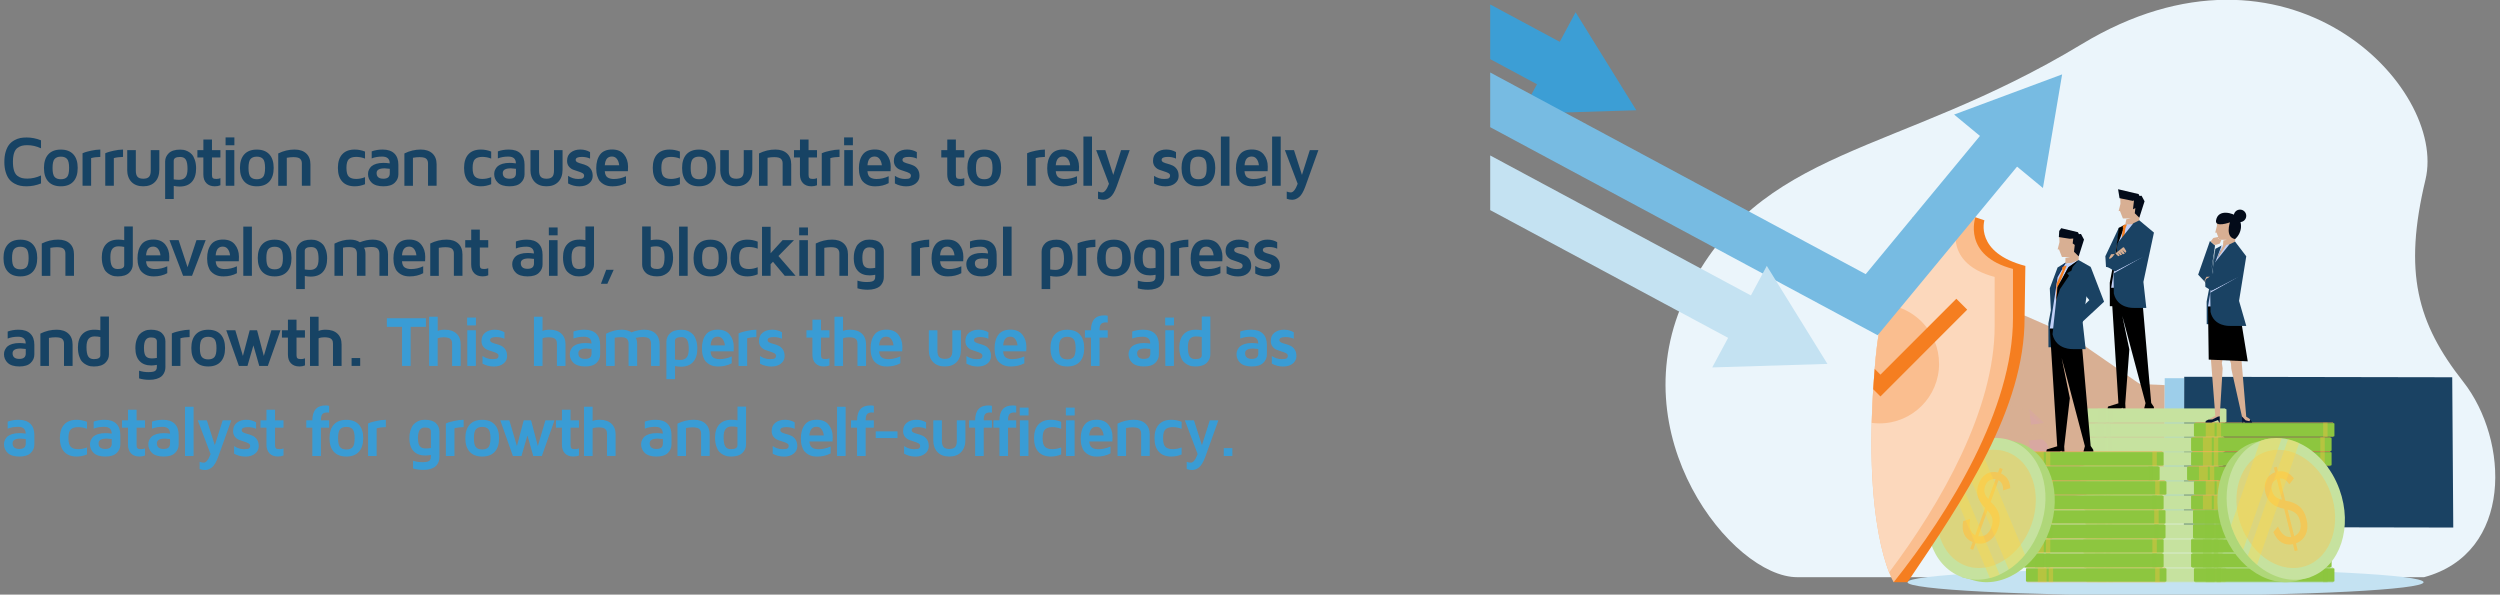 <?xml version="1.0" encoding="UTF-8"?>
<svg xmlns="http://www.w3.org/2000/svg" viewBox="0 0 821.11 195.29">
  <rect x="0" y="0" width="821.11" height="195.29" fill="#808080" stroke="none"/>
  <defs>
    <style>
      .cls-1 {
        fill: #163061;
      }

      .cls-1, .cls-2, .cls-3, .cls-4, .cls-5, .cls-6, .cls-7, .cls-8, .cls-9, .cls-10, .cls-11, .cls-12, .cls-13, .cls-14, .cls-15, .cls-16, .cls-17, .cls-18, .cls-19, .cls-20, .cls-21, .cls-22, .cls-23, .cls-24, .cls-25, .cls-26, .cls-27, .cls-28 {
        stroke-width: 0px;
      }

      .cls-2, .cls-21 {
        fill: #ffc043;
      }

      .cls-3, .cls-15 {
        fill: #c6e29f;
      }

      .cls-4 {
        fill: #afd779;
      }

      .cls-29 {
        isolation: isolate;
      }

      .cls-6, .cls-30, .cls-7, .cls-15, .cls-21, .cls-24 {
        mix-blend-mode: screen;
      }

      .cls-6, .cls-8 {
        fill: #8dc63f;
      }

      .cls-6, .cls-9, .cls-15, .cls-21, .cls-24 {
        opacity: .36;
      }

      .cls-30 {
        opacity: .63;
      }

      .cls-7 {
        fill: #d694c8;
        opacity: .27;
      }

      .cls-9 {
        mix-blend-mode: multiply;
      }

      .cls-9, .cls-11 {
        fill: #d8af93;
      }

      .cls-10 {
        fill: #030b19;
      }

      .cls-12 {
        fill: #061435;
      }

      .cls-13 {
        fill: #ebf5fb;
      }

      .cls-14 {
        fill: #fcd8bc;
      }

      .cls-16 {
        fill: #9dceea;
      }

      .cls-17 {
        fill: #1a4263;
      }

      .cls-18 {
        fill: #c1d0f7;
      }

      .cls-19 {
        fill: #fabe8f;
      }

      .cls-20 {
        fill: #174364;
      }

      .cls-22 {
        fill: #77bbe2;
      }

      .cls-23 {
        fill: #399cd5;
      }

      .cls-24 {
        fill: #ffdb45;
      }

      .cls-25 {
        fill: #f57e20;
      }

      .cls-26 {
        fill: #c4e2f2;
      }

      .cls-27 {
        fill: #3c9ed5;
      }

      .cls-28 {
        fill: #e5a93e;
      }
    </style>
  </defs>
  <g class="cls-29">
    <g id="Layer_1" data-name="Layer 1">
      <path class="cls-13" d="M796.18,189.57c29.34-7.91,27.97-44.98,12.84-64.21-15.13-19.23-19.69-35.9-12.39-66.35,7.3-30.45-45.3-85.37-112.88-44.52-61.27,37.03-106,33.25-129.84,82.27-22.34,45.95,15.04,92.81,36.36,92.81,42.3,0,205.9,0,205.9,0Z"/>
      <g>
        <path class="cls-20" d="M1.88,56.55c-.3-.97-.45-2.1-.45-3.38s.15-2.41.45-3.38.68-1.74,1.15-2.32c.47-.58,1.04-1.05,1.7-1.41.66-.36,1.31-.61,1.95-.73s1.32-.18,2.05-.18c1.6,0,3.18.31,4.74.93v2.63c-1.49-.69-2.99-1.03-4.49-1.03-.7,0-1.3.06-1.8.19-.5.13-.99.37-1.47.73-.48.36-.84.92-1.09,1.68-.25.76-.37,1.73-.37,2.89s.12,2.12.37,2.89c.25.76.61,1.32,1.09,1.68.48.36.97.6,1.47.73.5.13,1.1.19,1.8.19,1.5,0,3-.34,4.49-1.03v2.62c-1.57.63-3.15.94-4.74.94-.73,0-1.42-.06-2.05-.18s-1.28-.36-1.95-.73c-.66-.36-1.23-.83-1.7-1.41-.47-.58-.85-1.35-1.15-2.32Z"/>
        <path class="cls-20" d="M15.87,59.63c-.96-1.04-1.43-2.53-1.43-4.47s.48-3.43,1.43-4.47c.95-1.04,2.32-1.56,4.11-1.56s3.15.52,4.11,1.56c.96,1.04,1.43,2.53,1.43,4.47s-.48,3.43-1.43,4.47c-.95,1.04-2.32,1.56-4.11,1.56s-3.15-.52-4.11-1.56ZM17.93,52.22c-.45.51-.67,1.5-.67,2.95s.22,2.44.67,2.94c.45.51,1.13.76,2.06.76s1.61-.25,2.05-.76.66-1.49.66-2.94-.22-2.44-.66-2.95-1.13-.77-2.05-.77-1.61.26-2.06.77Z"/>
        <path class="cls-20" d="M27.11,61.01v-10.67c.19-.09.45-.2.79-.32s1.01-.3,2.03-.53,2.02-.35,3.02-.37v2.42c-1.18.02-2.18.15-3.02.39v9.08h-2.82Z"/>
        <path class="cls-20" d="M34.57,61.01v-10.67c.19-.09.45-.2.79-.32s1.01-.3,2.03-.53,2.02-.35,3.02-.37v2.42c-1.18.02-2.18.15-3.02.39v9.08h-2.82Z"/>
        <path class="cls-20" d="M41.79,55.7v-6.4h2.82v6.76c0,.94.19,1.61.57,2.02.38.41,1.01.62,1.87.62s1.51-.21,1.89-.62c.38-.41.57-1.08.57-2.02v-6.76h2.82v6.4c0,1.72-.47,3.06-1.4,4.03s-2.23,1.46-3.89,1.46-2.95-.49-3.88-1.46c-.92-.97-1.39-2.31-1.39-4.03Z"/>
        <path class="cls-20" d="M54.24,65.35v-12.27c0-1.08.4-2,1.21-2.78.8-.77,2.04-1.16,3.72-1.16.39,0,.77.03,1.16.09.38.06.84.22,1.36.48s.97.6,1.34,1.01c.37.41.7,1.02.97,1.82.27.8.41,1.72.41,2.77,0,1.92-.47,3.39-1.4,4.42s-2.27,1.54-4.02,1.54c-.66,0-1.3-.07-1.92-.21v4.3h-2.82ZM57.06,58.92c.65.09,1.23.14,1.73.14.91,0,1.6-.27,2.08-.8.48-.53.72-1.47.72-2.81s-.18-2.37-.54-2.98c-.36-.61-.99-.92-1.88-.92-1.41,0-2.11.42-2.11,1.26v6.11Z"/>
        <path class="cls-20" d="M64.83,51.72v-2.42h1.97v-3.47h2.82v3.47h2.77v2.42h-2.77v5.77c0,.5.1.84.31,1.02s.58.26,1.12.26c.5,0,.95-.08,1.34-.25v2.33c-.55.23-1.15.34-1.8.34h-.06c-1.16,0-2.07-.34-2.74-1.03-.67-.69-1-1.63-1-2.84v-5.6h-1.97Z"/>
        <path class="cls-20" d="M74.09,47.71v-2.58h2.89v2.58h-2.89ZM74.14,61.01v-11.71h2.82v11.71h-2.82Z"/>
        <path class="cls-20" d="M80.24,59.63c-.95-1.04-1.43-2.53-1.43-4.47s.48-3.43,1.43-4.47c.95-1.04,2.32-1.56,4.11-1.56s3.15.52,4.11,1.56c.95,1.04,1.43,2.53,1.43,4.47s-.48,3.43-1.43,4.47c-.96,1.04-2.32,1.56-4.11,1.56s-3.15-.52-4.11-1.56ZM82.29,52.22c-.45.51-.67,1.5-.67,2.95s.22,2.44.67,2.94c.45.51,1.13.76,2.06.76s1.61-.25,2.05-.76c.44-.51.66-1.49.66-2.94s-.22-2.44-.66-2.95c-.44-.51-1.13-.77-2.05-.77s-1.61.26-2.06.77Z"/>
        <path class="cls-20" d="M91.38,61.01v-10.61c1.72-.86,3.51-1.28,5.37-1.28,1.63,0,2.91.43,3.83,1.28.92.85,1.38,2.04,1.38,3.58v7.03h-2.82v-7.27c0-.31-.03-.57-.09-.78s-.17-.43-.34-.66c-.17-.23-.45-.4-.84-.52-.39-.11-.89-.17-1.5-.17-.69,0-1.41.07-2.18.21v9.2h-2.82Z"/>
        <path class="cls-20" d="M110.98,55.15c0-1.95.48-3.45,1.43-4.48.95-1.04,2.32-1.55,4.1-1.55,1.15,0,2.27.22,3.38.66v2.31c-.92-.37-1.89-.56-2.91-.56-1.08,0-1.88.25-2.4.74-.52.49-.79,1.45-.79,2.88s.26,2.37.79,2.87c.52.5,1.32.75,2.4.75.97,0,1.94-.2,2.91-.58v2.31c-1.11.46-2.23.69-3.38.69-1.78,0-3.15-.52-4.1-1.56-.96-1.04-1.43-2.53-1.43-4.48Z"/>
        <path class="cls-20" d="M120.87,57.18c0-.24.02-.48.07-.73s.17-.56.36-.93c.2-.37.46-.7.8-.99.34-.28.84-.52,1.5-.73.66-.2,1.44-.3,2.34-.3.64,0,1.33.05,2.06.16,0-1.49-.83-2.23-2.48-2.23-1.32,0-2.47.2-3.44.6v-2.31c1.08-.4,2.28-.6,3.6-.6,1.67,0,2.95.43,3.83,1.28s1.33,2.08,1.33,3.69v3.16c0,1.08-.4,2-1.21,2.78s-2.04,1.16-3.71,1.16-3-.39-3.82-1.17c-.82-.78-1.23-1.73-1.23-2.84ZM123.69,56.82c0,1.25.73,1.88,2.21,1.88h.02c1.4,0,2.1-.59,2.1-1.78v-1.48c-.66-.09-1.21-.14-1.68-.15-1.76,0-2.64.51-2.65,1.52Z"/>
        <path class="cls-20" d="M132.82,61.01v-10.61c1.72-.86,3.51-1.28,5.37-1.28,1.63,0,2.91.43,3.83,1.28s1.38,2.04,1.38,3.58v7.03h-2.82v-7.27c0-.31-.03-.57-.09-.78s-.17-.43-.34-.66c-.17-.23-.45-.4-.84-.52-.39-.11-.89-.17-1.5-.17-.69,0-1.41.07-2.18.21v9.2h-2.82Z"/>
        <path class="cls-20" d="M152.42,55.15c0-1.95.48-3.45,1.43-4.48.95-1.04,2.32-1.55,4.1-1.55,1.15,0,2.27.22,3.38.66v2.31c-.92-.37-1.89-.56-2.91-.56-1.08,0-1.88.25-2.4.74s-.79,1.45-.79,2.88.26,2.37.79,2.87,1.32.75,2.4.75c.97,0,1.94-.2,2.91-.58v2.31c-1.11.46-2.23.69-3.38.69-1.78,0-3.15-.52-4.1-1.56-.95-1.04-1.43-2.53-1.43-4.48Z"/>
        <path class="cls-20" d="M162.31,57.18c0-.24.02-.48.07-.73.04-.25.17-.56.36-.93.2-.37.46-.7.8-.99.34-.28.84-.52,1.5-.73.66-.2,1.44-.3,2.34-.3.64,0,1.33.05,2.06.16,0-1.49-.83-2.23-2.48-2.23-1.32,0-2.47.2-3.44.6v-2.31c1.08-.4,2.28-.6,3.6-.6,1.67,0,2.95.43,3.83,1.28s1.33,2.08,1.33,3.69v3.16c0,1.08-.4,2-1.21,2.78s-2.04,1.16-3.71,1.16-3-.39-3.82-1.17c-.82-.78-1.23-1.73-1.23-2.84ZM165.13,56.82c0,1.25.74,1.88,2.21,1.88h.02c1.4,0,2.1-.59,2.1-1.78v-1.48c-.65-.09-1.21-.14-1.68-.15-1.76,0-2.64.51-2.65,1.52Z"/>
        <path class="cls-20" d="M174.23,55.7v-6.4h2.82v6.76c0,.94.19,1.61.57,2.02.38.41,1.01.62,1.87.62s1.51-.21,1.89-.62c.38-.41.57-1.08.57-2.02v-6.76h2.82v6.4c0,1.72-.47,3.06-1.4,4.03s-2.23,1.46-3.89,1.46-2.95-.49-3.88-1.46c-.92-.97-1.39-2.31-1.39-4.03Z"/>
        <path class="cls-20" d="M186.26,52.77c0-1.18.42-2.08,1.24-2.71s1.86-.95,3.1-.95c1.16,0,2.23.28,3.2.84v2.14c-.79-.38-1.7-.56-2.7-.56-1.34,0-2.02.33-2.02.99,0,.33.19.59.57.78.38.19.85.35,1.4.49.55.14,1.1.33,1.64.58.55.24,1.01.65,1.4,1.22s.58,1.31.58,2.2c0,.98-.4,1.79-1.2,2.44-.8.65-1.85.97-3.17.97s-2.58-.32-3.71-.95v-2.5c1.03.69,2.13,1.03,3.31,1.03.81,0,1.34-.09,1.58-.28.24-.19.37-.47.37-.84,0-.34-.19-.62-.58-.83-.39-.21-.85-.39-1.4-.55-.55-.16-1.09-.34-1.64-.56-.55-.21-1.01-.57-1.4-1.06-.39-.49-.58-1.12-.58-1.87Z"/>
        <path class="cls-20" d="M195.83,55.28c0-1.88.42-3.38,1.25-4.5.84-1.12,2.16-1.68,3.98-1.68,1.72,0,3.02.55,3.9,1.64.88,1.09,1.32,2.44,1.32,4.03,0,.66-.01,1.14-.05,1.46h-7.59c.08,1.02.38,1.7.91,2.04s1.22.52,2.07.52c1.38,0,2.7-.3,3.99-.91v2.27c-1.3.7-2.77,1.05-4.41,1.05-.52,0-1.01-.04-1.47-.13s-.93-.26-1.42-.53c-.49-.27-.91-.61-1.27-1.02-.35-.41-.64-.98-.87-1.71-.23-.73-.34-1.57-.34-2.53ZM198.65,54.27h4.72c-.08-.8-.32-1.48-.72-2.03-.4-.55-.95-.83-1.66-.83s-1.25.23-1.64.68c-.39.45-.63,1.18-.71,2.19Z"/>
        <path class="cls-20" d="M214.4,55.15c0-1.95.48-3.45,1.43-4.48.96-1.04,2.32-1.55,4.1-1.55,1.14,0,2.27.22,3.38.66v2.31c-.92-.37-1.89-.56-2.91-.56-1.08,0-1.88.25-2.4.74-.52.49-.78,1.45-.78,2.88s.26,2.37.78,2.87c.52.5,1.32.75,2.4.75.97,0,1.94-.2,2.91-.58v2.31c-1.11.46-2.23.69-3.38.69-1.78,0-3.15-.52-4.1-1.56-.96-1.04-1.43-2.53-1.43-4.48Z"/>
        <path class="cls-20" d="M225.46,59.63c-.95-1.04-1.43-2.53-1.43-4.47s.48-3.43,1.43-4.47c.96-1.04,2.32-1.56,4.11-1.56s3.15.52,4.11,1.56c.95,1.04,1.43,2.53,1.43,4.47s-.48,3.43-1.43,4.47c-.95,1.04-2.32,1.56-4.11,1.56s-3.15-.52-4.11-1.56ZM227.52,52.22c-.45.51-.67,1.5-.67,2.95s.22,2.44.67,2.94,1.13.76,2.06.76,1.61-.25,2.05-.76c.44-.51.67-1.49.67-2.94s-.22-2.44-.67-2.95c-.44-.51-1.13-.77-2.05-.77s-1.61.26-2.06.77Z"/>
        <path class="cls-20" d="M236.56,55.7v-6.4h2.82v6.76c0,.94.19,1.61.57,2.02.38.41,1.01.62,1.87.62s1.51-.21,1.89-.62c.38-.41.57-1.08.57-2.02v-6.76h2.82v6.4c0,1.72-.47,3.06-1.4,4.03-.93.97-2.23,1.46-3.89,1.46s-2.95-.49-3.88-1.46-1.39-2.31-1.39-4.03Z"/>
        <path class="cls-20" d="M249.29,61.01v-10.61c1.72-.86,3.51-1.28,5.37-1.28,1.63,0,2.91.43,3.83,1.28.92.85,1.38,2.04,1.38,3.58v7.03h-2.82v-7.27c0-.31-.03-.57-.09-.78s-.17-.43-.34-.66c-.17-.23-.45-.4-.84-.52-.39-.11-.89-.17-1.5-.17-.69,0-1.41.07-2.18.21v9.2h-2.82Z"/>
        <path class="cls-20" d="M260.78,51.72v-2.42h1.97v-3.47h2.82v3.47h2.77v2.42h-2.77v5.77c0,.5.1.84.31,1.02s.58.26,1.12.26c.5,0,.95-.08,1.34-.25v2.33c-.55.23-1.15.34-1.8.34h-.06c-1.16,0-2.07-.34-2.74-1.03-.66-.69-1-1.63-1-2.84v-5.6h-1.97Z"/>
        <path class="cls-20" d="M269.9,61.01v-10.67c.19-.09.45-.2.79-.32s1.01-.3,2.03-.53,2.02-.35,3.02-.37v2.42c-1.18.02-2.18.15-3.02.39v9.08h-2.82Z"/>
        <path class="cls-20" d="M277.24,47.71v-2.58h2.89v2.58h-2.89ZM277.29,61.01v-11.71h2.82v11.71h-2.82Z"/>
        <path class="cls-20" d="M282.1,55.28c0-1.88.42-3.38,1.25-4.5s2.16-1.68,3.98-1.68c1.72,0,3.02.55,3.9,1.64.88,1.09,1.32,2.44,1.32,4.03,0,.66-.02,1.14-.05,1.46h-7.59c.08,1.02.38,1.7.91,2.04.53.34,1.22.52,2.07.52,1.37,0,2.7-.3,3.99-.91v2.27c-1.3.7-2.77,1.05-4.41,1.05-.52,0-1.01-.04-1.47-.13-.46-.08-.93-.26-1.42-.53-.49-.27-.92-.61-1.27-1.02-.35-.41-.65-.98-.87-1.71-.23-.73-.34-1.57-.34-2.53ZM284.92,54.27h4.72c-.08-.8-.32-1.48-.72-2.03-.4-.55-.95-.83-1.66-.83s-1.25.23-1.64.68c-.39.45-.63,1.18-.7,2.19Z"/>
        <path class="cls-20" d="M293.59,52.77c0-1.18.41-2.08,1.24-2.71.83-.63,1.86-.95,3.1-.95,1.16,0,2.23.28,3.2.84v2.14c-.79-.38-1.7-.56-2.7-.56-1.34,0-2.02.33-2.02.99,0,.33.19.59.57.78.38.19.85.35,1.4.49.55.14,1.1.33,1.64.58.55.24,1.01.65,1.4,1.22.38.57.58,1.31.58,2.2,0,.98-.4,1.79-1.2,2.44-.8.65-1.85.97-3.17.97s-2.58-.32-3.71-.95v-2.5c1.03.69,2.13,1.03,3.31,1.03.81,0,1.34-.09,1.58-.28.24-.19.37-.47.37-.84,0-.34-.19-.62-.58-.83-.39-.21-.85-.39-1.4-.55-.55-.16-1.09-.34-1.64-.56-.55-.21-1.01-.57-1.4-1.06-.38-.49-.58-1.12-.58-1.87Z"/>
        <path class="cls-20" d="M309.16,51.72v-2.42h1.97v-3.47h2.82v3.47h2.77v2.42h-2.77v5.77c0,.5.1.84.31,1.02s.58.26,1.12.26c.5,0,.95-.08,1.34-.25v2.33c-.55.23-1.15.34-1.8.34h-.06c-1.16,0-2.07-.34-2.74-1.03-.67-.69-1-1.63-1-2.84v-5.6h-1.97Z"/>
        <path class="cls-20" d="M319.16,59.63c-.95-1.04-1.43-2.53-1.43-4.47s.48-3.43,1.43-4.47c.96-1.04,2.32-1.56,4.11-1.56s3.15.52,4.11,1.56c.95,1.04,1.43,2.53,1.43,4.47s-.48,3.43-1.43,4.47c-.96,1.04-2.32,1.56-4.11,1.56s-3.15-.52-4.11-1.56ZM321.22,52.22c-.45.51-.67,1.5-.67,2.95s.22,2.44.67,2.94c.45.51,1.13.76,2.06.76s1.61-.25,2.05-.76.66-1.49.66-2.94-.22-2.44-.66-2.95-1.13-.77-2.05-.77-1.61.26-2.06.77Z"/>
        <path class="cls-20" d="M337.35,61.01v-10.67c.19-.09.45-.2.79-.32s1.01-.3,2.03-.53,2.02-.35,3.02-.37v2.42c-1.18.02-2.18.15-3.02.39v9.08h-2.82Z"/>
        <path class="cls-20" d="M343.95,55.28c0-1.88.42-3.38,1.25-4.5.84-1.12,2.16-1.68,3.98-1.68,1.72,0,3.02.55,3.9,1.64.88,1.09,1.32,2.44,1.32,4.03,0,.66-.02,1.14-.05,1.46h-7.59c.08,1.02.38,1.7.91,2.04.53.34,1.22.52,2.07.52,1.38,0,2.7-.3,3.99-.91v2.27c-1.3.7-2.77,1.05-4.41,1.05-.52,0-1.01-.04-1.47-.13s-.93-.26-1.42-.53c-.49-.27-.91-.61-1.27-1.02s-.65-.98-.87-1.71c-.23-.73-.34-1.57-.34-2.53ZM346.77,54.27h4.72c-.08-.8-.32-1.48-.72-2.03-.4-.55-.95-.83-1.66-.83s-1.25.23-1.64.68c-.39.45-.63,1.18-.71,2.19Z"/>
        <path class="cls-20" d="M355.84,61.01v-16.16h2.82v16.16h-2.82Z"/>
        <path class="cls-20" d="M360.03,49.3h2.99l2.62,8.15,2.58-8.15h2.82l-4.3,11.99c-.63,1.7-1.31,2.85-2.04,3.44-.73.59-1.49.89-2.28.89-.58,0-1.17-.11-1.78-.33v-2.38c.45.19.89.29,1.33.29.81,0,1.56-.94,2.26-2.83l-4.21-11.07Z"/>
        <path class="cls-20" d="M378.71,52.77c0-1.18.41-2.08,1.24-2.71.83-.63,1.86-.95,3.1-.95,1.16,0,2.23.28,3.2.84v2.14c-.79-.38-1.7-.56-2.7-.56-1.34,0-2.02.33-2.02.99,0,.33.19.59.57.78.38.19.85.35,1.4.49.55.14,1.1.33,1.64.58s1.01.65,1.4,1.22.58,1.31.58,2.2c0,.98-.4,1.79-1.2,2.44-.8.65-1.85.97-3.17.97s-2.58-.32-3.71-.95v-2.5c1.03.69,2.13,1.03,3.31,1.03.81,0,1.34-.09,1.58-.28.24-.19.37-.47.37-.84,0-.34-.19-.62-.58-.83-.39-.21-.85-.39-1.4-.55-.55-.16-1.09-.34-1.64-.56-.55-.21-1.01-.57-1.4-1.06s-.58-1.12-.58-1.87Z"/>
        <path class="cls-20" d="M389.5,59.63c-.96-1.04-1.43-2.53-1.43-4.47s.48-3.43,1.43-4.47c.96-1.04,2.32-1.56,4.11-1.56s3.15.52,4.11,1.56c.96,1.04,1.43,2.53,1.43,4.47s-.48,3.43-1.43,4.47c-.95,1.04-2.32,1.56-4.11,1.56s-3.15-.52-4.11-1.56ZM391.55,52.22c-.45.51-.67,1.5-.67,2.95s.22,2.44.67,2.94c.45.51,1.13.76,2.06.76s1.61-.25,2.05-.76c.44-.51.66-1.49.66-2.94s-.22-2.44-.66-2.95c-.44-.51-1.13-.77-2.05-.77s-1.61.26-2.06.77Z"/>
        <path class="cls-20" d="M400.99,61.01v-16.16h2.82v16.16h-2.82Z"/>
        <path class="cls-20" d="M405.94,55.28c0-1.88.42-3.38,1.25-4.5.84-1.12,2.16-1.68,3.98-1.68,1.72,0,3.02.55,3.9,1.64s1.32,2.44,1.32,4.03c0,.66-.02,1.14-.05,1.46h-7.59c.08,1.02.38,1.7.91,2.04.53.34,1.22.52,2.07.52,1.37,0,2.7-.3,3.99-.91v2.27c-1.3.7-2.77,1.05-4.41,1.05-.52,0-1.01-.04-1.47-.13s-.93-.26-1.42-.53c-.49-.27-.91-.61-1.27-1.02-.35-.41-.65-.98-.87-1.71-.23-.73-.34-1.57-.34-2.53ZM408.76,54.27h4.72c-.08-.8-.32-1.48-.72-2.03-.4-.55-.95-.83-1.65-.83s-1.25.23-1.64.68c-.39.45-.63,1.18-.7,2.19Z"/>
        <path class="cls-20" d="M417.82,61.01v-16.16h2.82v16.16h-2.82Z"/>
        <path class="cls-20" d="M422.01,49.3h2.99l2.62,8.15,2.58-8.15h2.82l-4.3,11.99c-.63,1.7-1.3,2.85-2.04,3.44s-1.49.89-2.28.89c-.58,0-1.17-.11-1.78-.33v-2.38c.45.19.89.29,1.33.29.81,0,1.56-.94,2.26-2.83l-4.2-11.07Z"/>
        <path class="cls-20" d="M2.58,89.22c-.96-1.04-1.43-2.53-1.43-4.47s.48-3.43,1.43-4.47c.95-1.04,2.32-1.56,4.11-1.56s3.15.52,4.11,1.56c.96,1.04,1.43,2.53,1.43,4.47s-.48,3.43-1.43,4.47c-.95,1.04-2.32,1.56-4.11,1.56s-3.15-.52-4.11-1.56ZM4.63,81.81c-.45.51-.67,1.5-.67,2.95s.22,2.44.67,2.94c.45.51,1.13.76,2.06.76s1.61-.25,2.05-.76.66-1.49.66-2.94-.22-2.44-.66-2.95-1.13-.77-2.05-.77-1.61.26-2.06.77Z"/>
        <path class="cls-20" d="M13.72,90.59v-10.61c1.72-.86,3.51-1.28,5.37-1.28,1.63,0,2.91.43,3.83,1.28.92.85,1.38,2.04,1.38,3.58v7.03h-2.82v-7.27c0-.31-.03-.57-.09-.78s-.17-.43-.34-.66c-.17-.23-.45-.4-.84-.52-.39-.11-.89-.17-1.5-.17-.69,0-1.41.07-2.18.21v9.2h-2.82Z"/>
        <path class="cls-20" d="M33.43,84.6c0-1.91.47-3.37,1.4-4.38.93-1.01,2.27-1.52,4.02-1.52.63,0,1.28.06,1.95.18v-4.5h2.82v12.45c0,1.08-.41,2.01-1.22,2.78-.81.78-2.06,1.17-3.73,1.17-.39,0-.78-.03-1.16-.09-.39-.06-.84-.22-1.35-.48-.52-.26-.96-.6-1.35-1.01s-.71-1.02-.97-1.82c-.27-.8-.4-1.72-.4-2.77ZM36.25,84.45c0,1.38.18,2.38.54,2.99.36.61.98.92,1.88.92,1.42,0,2.13-.42,2.13-1.26v-6c-.55-.12-1.17-.19-1.86-.2-.88,0-1.55.26-2,.79-.46.53-.69,1.45-.69,2.76Z"/>
        <path class="cls-20" d="M45.16,84.86c0-1.88.42-3.38,1.25-4.5.84-1.12,2.16-1.68,3.98-1.68,1.72,0,3.02.55,3.9,1.64s1.32,2.44,1.32,4.03c0,.66-.02,1.14-.05,1.46h-7.59c.08,1.02.38,1.7.91,2.04.53.34,1.22.52,2.07.52,1.38,0,2.7-.3,3.99-.91v2.27c-1.3.7-2.77,1.05-4.41,1.05-.52,0-1.01-.04-1.47-.13-.46-.08-.93-.26-1.42-.53-.49-.27-.92-.61-1.27-1.02-.35-.41-.65-.98-.87-1.71-.23-.73-.34-1.57-.34-2.53ZM47.98,83.86h4.72c-.08-.8-.32-1.48-.72-2.03-.4-.55-.95-.83-1.66-.83s-1.25.23-1.64.68c-.39.45-.63,1.18-.71,2.19Z"/>
        <path class="cls-20" d="M55.67,78.88h3l2.93,8.89,2.93-8.89h3.02l-4.48,11.71h-2.93l-4.48-11.71Z"/>
        <path class="cls-20" d="M68.03,84.86c0-1.88.42-3.38,1.25-4.5.84-1.12,2.16-1.68,3.98-1.68,1.72,0,3.02.55,3.9,1.64s1.32,2.44,1.32,4.03c0,.66-.02,1.14-.05,1.46h-7.59c.08,1.02.38,1.7.91,2.04s1.22.52,2.07.52c1.37,0,2.7-.3,3.99-.91v2.27c-1.3.7-2.77,1.05-4.41,1.05-.52,0-1.01-.04-1.47-.13s-.93-.26-1.42-.53-.91-.61-1.27-1.02c-.35-.41-.64-.98-.87-1.71-.23-.73-.34-1.57-.34-2.53ZM70.84,83.86h4.72c-.08-.8-.31-1.48-.72-2.03-.4-.55-.95-.83-1.66-.83s-1.25.23-1.64.68c-.39.45-.63,1.18-.7,2.19Z"/>
        <path class="cls-20" d="M79.91,90.59v-16.16h2.82v16.16h-2.82Z"/>
        <path class="cls-20" d="M86.09,89.22c-.95-1.04-1.43-2.53-1.43-4.47s.48-3.43,1.43-4.47c.95-1.04,2.32-1.56,4.11-1.56s3.15.52,4.11,1.56c.95,1.04,1.43,2.53,1.43,4.47s-.48,3.43-1.43,4.47c-.96,1.04-2.32,1.56-4.11,1.56s-3.15-.52-4.11-1.56ZM88.15,81.81c-.45.51-.67,1.5-.67,2.95s.22,2.44.67,2.94c.45.51,1.13.76,2.06.76s1.61-.25,2.05-.76c.44-.51.66-1.49.66-2.94s-.22-2.44-.66-2.95c-.44-.51-1.13-.77-2.05-.77s-1.61.26-2.06.77Z"/>
        <path class="cls-20" d="M97.28,94.93v-12.27c0-1.08.4-2,1.21-2.78.81-.77,2.04-1.16,3.72-1.16.39,0,.77.03,1.16.09.38.06.84.22,1.36.48.52.26.97.6,1.34,1.01.37.41.7,1.02.97,1.82.27.8.41,1.72.41,2.77,0,1.92-.47,3.39-1.4,4.42-.93,1.03-2.27,1.54-4.01,1.54-.66,0-1.3-.07-1.92-.21v4.3h-2.82ZM100.1,88.51c.65.09,1.23.14,1.73.14.91,0,1.6-.27,2.08-.8.48-.53.72-1.47.72-2.81s-.18-2.37-.54-2.98c-.36-.61-.98-.92-1.88-.92-1.41,0-2.11.42-2.11,1.26v6.11Z"/>
        <path class="cls-20" d="M109.85,90.59v-10.57c1.74-.88,3.44-1.32,5.11-1.32h.05c1.27,0,2.33.29,3.18.87,1.46-.58,2.87-.87,4.23-.87,1.58,0,2.82.43,3.7,1.29.88.86,1.32,2.05,1.32,3.57v7.03h-2.82v-7.21c0-.75-.19-1.31-.57-1.69s-1.08-.57-2.11-.57c-.81,0-1.61.09-2.4.27.33.37.5,1.1.5,2.18v7.02h-2.82v-7.28c0-.72-.19-1.25-.55-1.61-.37-.36-1.06-.54-2.07-.54-.67,0-1.32.06-1.94.18v9.25h-2.82Z"/>
        <path class="cls-20" d="M129.22,84.86c0-1.88.42-3.38,1.25-4.5.84-1.12,2.16-1.68,3.98-1.68,1.72,0,3.02.55,3.9,1.64.88,1.09,1.32,2.44,1.32,4.03,0,.66-.02,1.14-.05,1.46h-7.59c.08,1.02.38,1.7.91,2.04.53.34,1.22.52,2.07.52,1.38,0,2.7-.3,3.99-.91v2.27c-1.3.7-2.77,1.05-4.41,1.05-.52,0-1.01-.04-1.47-.13s-.93-.26-1.42-.53c-.49-.27-.91-.61-1.27-1.02s-.65-.98-.87-1.71c-.23-.73-.34-1.57-.34-2.53ZM132.04,83.86h4.72c-.08-.8-.32-1.48-.72-2.03-.4-.55-.95-.83-1.66-.83s-1.25.23-1.64.68c-.39.45-.63,1.18-.71,2.19Z"/>
        <path class="cls-20" d="M141.31,90.59v-10.61c1.72-.86,3.51-1.28,5.37-1.28,1.63,0,2.91.43,3.83,1.28.92.85,1.38,2.04,1.38,3.58v7.03h-2.82v-7.27c0-.31-.03-.57-.09-.78s-.17-.43-.34-.66c-.17-.23-.45-.4-.84-.52-.39-.11-.89-.17-1.5-.17-.69,0-1.41.07-2.18.21v9.2h-2.82Z"/>
        <path class="cls-20" d="M152.8,81.3v-2.42h1.97v-3.47h2.82v3.47h2.77v2.42h-2.77v5.77c0,.5.1.84.31,1.02s.58.26,1.12.26c.5,0,.95-.08,1.34-.25v2.33c-.55.23-1.15.34-1.8.34h-.06c-1.16,0-2.07-.34-2.74-1.03-.67-.69-1-1.63-1-2.84v-5.6h-1.97Z"/>
        <path class="cls-20" d="M168.23,86.77c0-.24.02-.48.07-.73s.17-.56.36-.93c.2-.37.46-.7.8-.99.34-.28.84-.52,1.5-.73.66-.2,1.44-.3,2.34-.3.64,0,1.33.05,2.06.16,0-1.49-.83-2.23-2.48-2.23-1.32,0-2.47.2-3.44.6v-2.31c1.08-.4,2.28-.6,3.6-.6,1.67,0,2.95.43,3.83,1.28.88.85,1.33,2.08,1.33,3.69v3.16c0,1.08-.4,2-1.21,2.78s-2.04,1.16-3.71,1.16-3-.39-3.82-1.17c-.82-.78-1.23-1.73-1.23-2.84ZM171.05,86.41c0,1.25.74,1.88,2.21,1.88h.02c1.4,0,2.1-.59,2.1-1.78v-1.48c-.66-.09-1.21-.14-1.68-.15-1.76,0-2.64.51-2.65,1.52Z"/>
        <path class="cls-20" d="M180.26,77.29v-2.58h2.89v2.58h-2.89ZM180.31,90.59v-11.71h2.82v11.71h-2.82Z"/>
        <path class="cls-20" d="M184.91,84.6c0-1.91.47-3.37,1.4-4.38s2.27-1.52,4.02-1.52c.63,0,1.28.06,1.95.18v-4.5h2.82v12.45c0,1.08-.41,2.01-1.22,2.78-.81.78-2.06,1.17-3.73,1.17-.39,0-.78-.03-1.16-.09-.39-.06-.84-.22-1.35-.48-.52-.26-.96-.6-1.35-1.01-.38-.41-.71-1.02-.97-1.82-.27-.8-.4-1.72-.4-2.77ZM187.73,84.45c0,1.38.18,2.38.54,2.99.36.61.99.92,1.88.92,1.42,0,2.13-.42,2.13-1.26v-6c-.55-.12-1.17-.19-1.86-.2-.88,0-1.55.26-2,.79-.46.53-.69,1.45-.69,2.76Z"/>
        <path class="cls-20" d="M197.37,93.21l1.73-4.59h2.46l-2.08,4.59h-2.11Z"/>
        <path class="cls-20" d="M210.91,86.83v-12.45h2.82v4.5c.67-.12,1.31-.18,1.92-.18,1.74,0,3.08.51,4.02,1.52.93,1.01,1.4,2.47,1.4,4.38,0,1.05-.14,1.97-.41,2.77-.27.8-.6,1.41-.97,1.82-.37.41-.82.75-1.34,1.01-.52.26-.97.42-1.36.48-.38.06-.77.09-1.16.09-1.67,0-2.91-.39-3.72-1.16s-1.21-1.7-1.21-2.79ZM213.73,87.09c0,.84.7,1.26,2.11,1.26.89,0,1.52-.3,1.88-.91.36-.61.54-1.61.54-2.99s-.23-2.24-.69-2.76c-.46-.52-1.13-.79-2.01-.79-.69,0-1.29.07-1.82.2v6Z"/>
        <path class="cls-20" d="M223.04,90.59v-16.16h2.82v16.16h-2.82Z"/>
        <path class="cls-20" d="M229.22,89.22c-.96-1.04-1.43-2.53-1.43-4.47s.48-3.43,1.43-4.47c.95-1.04,2.32-1.56,4.11-1.56s3.15.52,4.11,1.56c.96,1.04,1.43,2.53,1.43,4.47s-.48,3.43-1.43,4.47c-.95,1.04-2.32,1.56-4.11,1.56s-3.15-.52-4.11-1.56ZM231.27,81.81c-.45.51-.67,1.5-.67,2.95s.22,2.44.67,2.94c.45.51,1.13.76,2.06.76s1.61-.25,2.05-.76c.44-.51.67-1.49.67-2.94s-.22-2.44-.67-2.95c-.44-.51-1.13-.77-2.05-.77s-1.61.26-2.06.77Z"/>
        <path class="cls-20" d="M239.95,84.74c0-1.95.48-3.45,1.43-4.48.95-1.04,2.32-1.55,4.1-1.55,1.15,0,2.27.22,3.38.66v2.31c-.92-.37-1.89-.56-2.91-.56-1.08,0-1.88.25-2.4.74-.52.49-.79,1.45-.79,2.88s.26,2.37.79,2.87c.52.5,1.32.75,2.4.75.97,0,1.94-.2,2.91-.58v2.31c-1.11.46-2.23.69-3.38.69-1.78,0-3.15-.52-4.1-1.56-.96-1.04-1.43-2.53-1.43-4.48Z"/>
        <path class="cls-20" d="M250.28,90.59v-16.09h2.82v8.68l3.94-4.3h3.73l-5.1,5.21,5.64,6.5h-3.56l-3.87-4.62-.78.79v3.83h-2.82Z"/>
        <path class="cls-20" d="M262.48,77.29v-2.58h2.89v2.58h-2.89ZM262.53,90.59v-11.71h2.82v11.71h-2.82Z"/>
        <path class="cls-20" d="M267.93,90.59v-10.61c1.72-.86,3.51-1.28,5.37-1.28,1.63,0,2.91.43,3.83,1.28.92.85,1.38,2.04,1.38,3.58v7.03h-2.82v-7.27c0-.31-.03-.57-.09-.78s-.17-.43-.34-.66c-.17-.23-.45-.4-.84-.52-.39-.11-.89-.17-1.5-.17-.69,0-1.41.07-2.18.21v9.2h-2.82Z"/>
        <path class="cls-20" d="M280.42,84.71c0-1.03.13-1.93.4-2.7.27-.77.58-1.36.95-1.76.37-.41.8-.73,1.3-.99.5-.25.94-.41,1.31-.47s.75-.09,1.12-.09c1.64,0,2.85.37,3.62,1.12.78.75,1.16,1.66,1.16,2.73v8.33c0,.37-.03.73-.1,1.07-.07.34-.21.71-.44,1.12-.22.41-.52.76-.88,1.05-.37.29-.88.54-1.55.74-.67.2-1.44.3-2.31.3-1.24,0-2.36-.16-3.38-.47v-2.53c.94.31,1.96.47,3.06.47.66,0,1.19-.05,1.6-.15.41-.1.69-.25.84-.46.15-.21.24-.39.28-.54.04-.15.06-.35.06-.6v-.63c-.63.12-1.22.19-1.78.2-1.7,0-3.01-.49-3.92-1.48-.91-.99-1.36-2.4-1.36-4.25ZM283.24,84.76c0,1.31.21,2.2.63,2.67s1.06.7,1.92.7c.57,0,1.13-.05,1.68-.16v-5.43c0-.87-.65-1.3-1.94-1.3h-.03c-.75,0-1.31.27-1.7.82-.38.54-.57,1.45-.57,2.71Z"/>
        <path class="cls-20" d="M299.35,90.59v-10.67c.19-.09.46-.2.79-.32s1.01-.3,2.03-.53,2.02-.35,3.02-.37v2.42c-1.18.02-2.18.15-3.02.39v9.08h-2.82Z"/>
        <path class="cls-20" d="M305.96,84.86c0-1.88.42-3.38,1.25-4.5s2.16-1.68,3.98-1.68c1.72,0,3.02.55,3.9,1.64.88,1.09,1.32,2.44,1.32,4.03,0,.66-.01,1.14-.05,1.46h-7.59c.08,1.02.38,1.7.91,2.04.53.34,1.22.52,2.07.52,1.38,0,2.7-.3,3.99-.91v2.27c-1.3.7-2.77,1.05-4.41,1.05-.52,0-1.01-.04-1.47-.13-.46-.08-.93-.26-1.42-.53s-.92-.61-1.27-1.02-.64-.98-.87-1.71c-.23-.73-.34-1.57-.34-2.53ZM308.77,83.86h4.72c-.08-.8-.31-1.48-.72-2.03-.4-.55-.95-.83-1.66-.83s-1.25.23-1.64.68c-.39.45-.63,1.18-.71,2.19Z"/>
        <path class="cls-20" d="M317.37,86.77c0-.24.02-.48.07-.73s.17-.56.36-.93c.2-.37.46-.7.8-.99.34-.28.84-.52,1.5-.73.66-.2,1.44-.3,2.34-.3.64,0,1.33.05,2.06.16,0-1.49-.83-2.23-2.48-2.23-1.32,0-2.47.2-3.44.6v-2.31c1.08-.4,2.28-.6,3.6-.6,1.67,0,2.95.43,3.83,1.28s1.33,2.08,1.33,3.69v3.16c0,1.08-.4,2-1.21,2.78s-2.04,1.16-3.71,1.16-3-.39-3.82-1.17c-.82-.78-1.23-1.73-1.23-2.84ZM320.19,86.41c0,1.25.73,1.88,2.21,1.88h.02c1.4,0,2.1-.59,2.1-1.78v-1.48c-.66-.09-1.21-.14-1.68-.15-1.76,0-2.64.51-2.65,1.52Z"/>
        <path class="cls-20" d="M329.43,90.59v-16.16h2.82v16.16h-2.82Z"/>
        <path class="cls-20" d="M342.11,94.93v-12.27c0-1.08.4-2,1.21-2.78.81-.77,2.04-1.16,3.72-1.16.39,0,.77.03,1.16.09.38.06.84.22,1.36.48s.97.6,1.34,1.01c.37.41.7,1.02.97,1.82.27.8.41,1.72.41,2.77,0,1.92-.47,3.39-1.4,4.42s-2.27,1.54-4.02,1.54c-.66,0-1.3-.07-1.92-.21v4.3h-2.82ZM344.93,88.51c.65.09,1.23.14,1.73.14.91,0,1.6-.27,2.08-.8.48-.53.72-1.47.72-2.81s-.18-2.37-.54-2.98c-.36-.61-.99-.92-1.88-.92-1.41,0-2.11.42-2.11,1.26v6.11Z"/>
        <path class="cls-20" d="M353.93,90.59v-10.67c.19-.09.45-.2.79-.32s1.01-.3,2.03-.53,2.02-.35,3.02-.37v2.42c-1.18.02-2.18.15-3.02.39v9.08h-2.82Z"/>
        <path class="cls-20" d="M361.76,89.22c-.95-1.04-1.43-2.53-1.43-4.47s.48-3.43,1.43-4.47c.96-1.04,2.32-1.56,4.11-1.56s3.15.52,4.11,1.56c.95,1.04,1.43,2.53,1.43,4.47s-.48,3.43-1.43,4.47c-.95,1.04-2.32,1.56-4.11,1.56s-3.15-.52-4.11-1.56ZM363.82,81.81c-.45.51-.67,1.5-.67,2.95s.22,2.44.67,2.94,1.13.76,2.06.76,1.61-.25,2.05-.76c.44-.51.67-1.49.67-2.94s-.22-2.44-.67-2.95c-.44-.51-1.13-.77-2.05-.77s-1.61.26-2.06.77Z"/>
        <path class="cls-20" d="M372.49,84.71c0-1.03.13-1.93.4-2.7.27-.77.58-1.36.95-1.76s.8-.73,1.3-.99c.5-.25.94-.41,1.31-.47.37-.06.75-.09,1.12-.09,1.64,0,2.85.37,3.63,1.12.77.75,1.16,1.66,1.16,2.73v8.33c0,.37-.03.73-.1,1.07-.07.34-.21.71-.44,1.12-.22.41-.52.76-.88,1.05-.37.29-.88.54-1.55.74-.66.2-1.44.3-2.31.3-1.24,0-2.36-.16-3.38-.47v-2.53c.94.31,1.96.47,3.06.47.66,0,1.19-.05,1.6-.15.41-.1.69-.25.84-.46.15-.21.24-.39.28-.54.04-.15.06-.35.06-.6v-.63c-.63.12-1.22.19-1.78.2-1.7,0-3.01-.49-3.92-1.48-.91-.99-1.36-2.4-1.36-4.25ZM375.31,84.76c0,1.31.21,2.2.63,2.67s1.06.7,1.92.7c.57,0,1.13-.05,1.68-.16v-5.43c0-.87-.64-1.3-1.94-1.3h-.03c-.75,0-1.31.27-1.7.82-.38.54-.57,1.45-.57,2.71Z"/>
        <path class="cls-20" d="M384.46,90.59v-10.67c.19-.09.46-.2.79-.32s1.01-.3,2.03-.53,2.02-.35,3.02-.37v2.42c-1.18.02-2.18.15-3.02.39v9.08h-2.82Z"/>
        <path class="cls-20" d="M391.06,84.86c0-1.88.42-3.38,1.25-4.5.84-1.12,2.16-1.68,3.98-1.68,1.72,0,3.02.55,3.9,1.64s1.32,2.44,1.32,4.03c0,.66-.02,1.14-.05,1.46h-7.59c.08,1.02.38,1.7.91,2.04s1.22.52,2.07.52c1.37,0,2.7-.3,3.99-.91v2.27c-1.3.7-2.77,1.05-4.41,1.05-.52,0-1.01-.04-1.47-.13s-.93-.26-1.42-.53-.91-.61-1.27-1.02c-.35-.41-.64-.98-.87-1.71-.23-.73-.34-1.57-.34-2.53ZM393.88,83.86h4.72c-.08-.8-.31-1.48-.72-2.03-.4-.55-.95-.83-1.66-.83s-1.25.23-1.64.68c-.39.45-.63,1.18-.7,2.19Z"/>
        <path class="cls-20" d="M402.54,82.36c0-1.18.42-2.08,1.24-2.71.83-.63,1.86-.95,3.1-.95,1.16,0,2.23.28,3.2.84v2.14c-.79-.38-1.7-.56-2.7-.56-1.34,0-2.02.33-2.02.99,0,.33.19.59.57.78.38.19.85.35,1.4.49.55.14,1.1.33,1.64.58s1.01.65,1.4,1.22.58,1.31.58,2.2c0,.98-.4,1.79-1.2,2.44-.8.65-1.85.97-3.17.97s-2.58-.32-3.71-.95v-2.5c1.03.69,2.13,1.03,3.31,1.03.81,0,1.34-.09,1.58-.28.24-.19.37-.47.37-.84,0-.34-.19-.62-.58-.83-.38-.21-.85-.39-1.4-.55-.55-.16-1.09-.34-1.64-.56-.55-.21-1.01-.57-1.4-1.06s-.58-1.12-.58-1.87Z"/>
        <path class="cls-20" d="M411.95,82.36c0-1.18.41-2.08,1.24-2.71s1.86-.95,3.1-.95c1.16,0,2.23.28,3.2.84v2.14c-.79-.38-1.7-.56-2.7-.56-1.34,0-2.02.33-2.02.99,0,.33.19.59.57.78.38.19.85.35,1.4.49.55.14,1.1.33,1.64.58s1.01.65,1.4,1.22c.38.57.58,1.31.58,2.2,0,.98-.4,1.79-1.2,2.44-.8.65-1.85.97-3.17.97s-2.58-.32-3.71-.95v-2.5c1.03.69,2.13,1.03,3.31,1.03.81,0,1.34-.09,1.58-.28.25-.19.37-.47.37-.84,0-.34-.19-.62-.58-.83-.39-.21-.85-.39-1.4-.55-.55-.16-1.09-.34-1.64-.56-.55-.21-1.01-.57-1.4-1.06s-.58-1.12-.58-1.87Z"/>
        <path class="cls-20" d="M1.31,116.35c0-.24.02-.48.07-.73s.17-.56.36-.93c.2-.37.46-.7.8-.99.34-.28.84-.52,1.5-.73.66-.2,1.44-.3,2.34-.3.64,0,1.33.05,2.06.16,0-1.49-.83-2.23-2.48-2.23-1.32,0-2.47.2-3.44.6v-2.31c1.08-.4,2.28-.6,3.6-.6,1.67,0,2.95.43,3.83,1.28.88.85,1.33,2.08,1.33,3.69v3.16c0,1.08-.4,2-1.21,2.78s-2.04,1.16-3.71,1.16-3-.39-3.82-1.17c-.82-.78-1.23-1.73-1.23-2.84ZM4.13,116c0,1.25.74,1.88,2.21,1.88h.02c1.4,0,2.1-.59,2.1-1.78v-1.48c-.66-.09-1.21-.14-1.68-.15-1.76,0-2.64.51-2.65,1.52Z"/>
        <path class="cls-20" d="M13.26,120.18v-10.61c1.72-.86,3.51-1.28,5.37-1.28,1.63,0,2.91.43,3.83,1.28.92.85,1.38,2.04,1.38,3.58v7.03h-2.82v-7.27c0-.31-.03-.57-.09-.78-.06-.21-.17-.43-.34-.66-.17-.23-.45-.4-.84-.52-.39-.11-.89-.17-1.5-.17-.69,0-1.41.07-2.18.21v9.2h-2.82Z"/>
        <path class="cls-20" d="M25.59,114.19c0-1.91.47-3.37,1.4-4.38s2.27-1.52,4.02-1.52c.63,0,1.28.06,1.95.18v-4.5h2.82v12.45c0,1.08-.41,2.01-1.22,2.78-.81.78-2.06,1.17-3.73,1.17-.39,0-.78-.03-1.16-.09-.39-.06-.84-.22-1.35-.48-.52-.26-.96-.6-1.35-1.01s-.71-1.02-.97-1.82c-.27-.8-.4-1.72-.4-2.77ZM28.41,114.04c0,1.38.18,2.38.54,2.99.36.61.99.92,1.88.92,1.42,0,2.13-.42,2.13-1.26v-6c-.55-.12-1.17-.19-1.86-.2-.88,0-1.55.26-2,.79-.46.53-.69,1.45-.69,2.76Z"/>
        <path class="cls-20" d="M44.47,114.3c0-1.03.13-1.93.4-2.7.27-.77.58-1.36.95-1.76.37-.41.8-.73,1.3-.99.5-.25.94-.41,1.31-.47s.75-.09,1.12-.09c1.64,0,2.85.37,3.62,1.12.78.75,1.16,1.66,1.16,2.73v8.33c0,.37-.03.73-.1,1.07-.07.34-.21.71-.43,1.12-.22.41-.52.76-.88,1.05-.37.29-.88.54-1.55.74-.66.2-1.44.3-2.31.3-1.24,0-2.36-.16-3.38-.47v-2.53c.94.31,1.96.47,3.06.47.66,0,1.19-.05,1.6-.15.41-.1.69-.25.84-.46.15-.21.24-.39.28-.54.04-.15.06-.35.06-.6v-.63c-.63.12-1.22.19-1.78.2-1.7,0-3.01-.49-3.92-1.48-.91-.99-1.36-2.4-1.36-4.25ZM47.29,114.35c0,1.31.21,2.2.63,2.67s1.06.7,1.92.7c.57,0,1.13-.05,1.68-.16v-5.43c0-.87-.64-1.3-1.94-1.3h-.03c-.75,0-1.31.27-1.7.82-.38.54-.57,1.45-.57,2.71Z"/>
        <path class="cls-20" d="M56.44,120.18v-10.67c.19-.09.45-.2.79-.32s1.01-.3,2.03-.53,2.02-.35,3.02-.37v2.42c-1.18.02-2.18.15-3.02.39v9.08h-2.82Z"/>
        <path class="cls-20" d="M64.27,118.8c-.95-1.04-1.43-2.53-1.43-4.47s.48-3.43,1.43-4.47c.96-1.04,2.32-1.56,4.11-1.56s3.15.52,4.11,1.56c.95,1.04,1.43,2.53,1.43,4.47s-.48,3.43-1.43,4.47c-.95,1.04-2.32,1.56-4.11,1.56s-3.15-.52-4.11-1.56ZM66.32,111.39c-.45.51-.67,1.5-.67,2.95s.22,2.44.67,2.94,1.13.76,2.06.76,1.61-.25,2.05-.76c.44-.51.67-1.49.67-2.94s-.22-2.44-.67-2.95c-.44-.51-1.13-.77-2.05-.77s-1.61.26-2.06.77Z"/>
        <path class="cls-20" d="M74.31,108.47h2.98l2.49,8.44,2.23-8.44h2.42l2.22,8.44,2.49-8.44h2.98l-4.15,11.71h-2.82l-1.92-6.74-1.95,6.74h-2.82l-4.15-11.71Z"/>
        <path class="cls-20" d="M92.6,110.89v-2.42h1.97v-3.47h2.82v3.47h2.77v2.42h-2.77v5.77c0,.5.1.84.32,1.02.21.18.58.26,1.12.26.5,0,.95-.08,1.34-.25v2.33c-.55.23-1.15.34-1.8.34h-.06c-1.16,0-2.07-.34-2.74-1.03s-1-1.63-1-2.84v-5.6h-1.97Z"/>
        <path class="cls-20" d="M101.82,120.18v-16.16h2.82v4.66c.67-.26,1.45-.39,2.34-.39,1.63,0,2.91.43,3.83,1.28s1.38,2.04,1.38,3.58v7.03h-2.82v-7.27c0-.31-.03-.57-.08-.78-.05-.21-.17-.43-.35-.66-.18-.23-.47-.4-.88-.52-.41-.11-.92-.17-1.55-.17-.73,0-1.36.11-1.87.34v9.06h-2.82Z"/>
        <path class="cls-20" d="M115.48,120.18v-2.58h2.82v2.58h-2.82Z"/>
        <path class="cls-23" d="M127.06,107.35v-2.82h12.83v2.82h-5.02v12.83h-2.82v-12.83h-5Z"/>
        <path class="cls-23" d="M140.94,120.18v-16.16h2.82v4.66c.67-.26,1.45-.39,2.34-.39,1.63,0,2.91.43,3.83,1.28s1.38,2.04,1.38,3.58v7.03h-2.82v-7.27c0-.31-.03-.57-.08-.78s-.17-.43-.35-.66c-.18-.23-.47-.4-.88-.52-.41-.11-.92-.17-1.55-.17-.73,0-1.36.11-1.88.34v9.06h-2.82Z"/>
        <path class="cls-23" d="M153.43,106.88v-2.58h2.89v2.58h-2.89ZM153.48,120.18v-11.71h2.82v11.71h-2.82Z"/>
        <path class="cls-23" d="M158.15,111.95c0-1.18.41-2.08,1.24-2.71.83-.63,1.86-.95,3.1-.95,1.16,0,2.23.28,3.2.84v2.14c-.79-.38-1.7-.56-2.7-.56-1.34,0-2.02.33-2.02.99,0,.33.19.59.57.78.38.19.85.35,1.4.49.55.14,1.1.33,1.64.58s1.01.65,1.4,1.22.58,1.31.58,2.2c0,.98-.4,1.79-1.2,2.44-.8.65-1.85.97-3.17.97s-2.58-.32-3.71-.95v-2.5c1.03.69,2.13,1.03,3.31,1.03.81,0,1.34-.09,1.58-.28.25-.19.37-.47.37-.84,0-.34-.19-.62-.58-.83-.39-.21-.85-.39-1.4-.55-.55-.16-1.09-.34-1.64-.56-.55-.21-1.01-.57-1.4-1.06s-.58-1.12-.58-1.87Z"/>
        <path class="cls-23" d="M175.37,120.18v-16.16h2.82v4.66c.67-.26,1.45-.39,2.34-.39,1.63,0,2.91.43,3.83,1.28.92.85,1.38,2.04,1.38,3.58v7.03h-2.82v-7.27c0-.31-.03-.57-.08-.78-.05-.21-.17-.43-.35-.66-.18-.23-.47-.4-.88-.52-.41-.11-.92-.17-1.55-.17-.73,0-1.36.11-1.87.34v9.06h-2.82Z"/>
        <path class="cls-23" d="M187.14,116.35c0-.24.02-.48.07-.73s.17-.56.36-.93c.2-.37.46-.7.8-.99.34-.28.84-.52,1.5-.73.66-.2,1.44-.3,2.34-.3.64,0,1.33.05,2.06.16,0-1.49-.83-2.23-2.48-2.23-1.32,0-2.47.2-3.44.6v-2.31c1.08-.4,2.28-.6,3.6-.6,1.67,0,2.95.43,3.83,1.28s1.33,2.08,1.33,3.69v3.16c0,1.08-.4,2-1.21,2.78s-2.04,1.16-3.71,1.16-3-.39-3.82-1.17c-.82-.78-1.23-1.73-1.23-2.84ZM189.96,116c0,1.25.73,1.88,2.21,1.88h.02c1.4,0,2.1-.59,2.1-1.78v-1.48c-.66-.09-1.21-.14-1.68-.15-1.76,0-2.64.51-2.65,1.52Z"/>
        <path class="cls-23" d="M199.06,120.18v-10.57c1.74-.88,3.44-1.32,5.11-1.32h.05c1.27,0,2.33.29,3.18.87,1.46-.58,2.87-.87,4.23-.87,1.58,0,2.82.43,3.7,1.29s1.32,2.05,1.32,3.57v7.03h-2.82v-7.21c0-.75-.19-1.31-.56-1.69-.38-.38-1.08-.57-2.11-.57-.81,0-1.61.09-2.39.27.33.37.5,1.1.5,2.18v7.02h-2.82v-7.28c0-.72-.18-1.25-.55-1.61-.37-.36-1.06-.54-2.07-.54-.67,0-1.32.06-1.94.18v9.25h-2.82Z"/>
        <path class="cls-23" d="M218.87,124.52v-12.27c0-1.08.4-2,1.21-2.78.81-.77,2.04-1.16,3.72-1.16.39,0,.77.03,1.16.09.38.06.84.22,1.36.48.52.26.97.6,1.34,1.01.37.41.7,1.02.97,1.82.27.8.41,1.72.41,2.77,0,1.92-.47,3.39-1.4,4.42s-2.27,1.54-4.01,1.54c-.66,0-1.3-.07-1.92-.21v4.3h-2.82ZM221.69,118.09c.65.09,1.23.14,1.73.14.91,0,1.6-.27,2.08-.8.48-.53.72-1.47.72-2.81s-.18-2.37-.54-2.98c-.36-.61-.99-.92-1.88-.92-1.41,0-2.11.42-2.11,1.26v6.11Z"/>
        <path class="cls-23" d="M230.55,114.45c0-1.88.42-3.38,1.25-4.5.84-1.12,2.16-1.68,3.98-1.68,1.72,0,3.02.55,3.9,1.64s1.32,2.44,1.32,4.03c0,.66-.02,1.14-.05,1.46h-7.59c.08,1.02.38,1.7.91,2.04.53.34,1.22.52,2.07.52,1.37,0,2.7-.3,3.99-.91v2.27c-1.3.7-2.77,1.05-4.41,1.05-.52,0-1.01-.04-1.47-.13s-.93-.26-1.42-.53c-.49-.27-.91-.61-1.27-1.02-.35-.41-.65-.98-.87-1.71-.23-.73-.34-1.57-.34-2.53ZM233.37,113.44h4.72c-.08-.8-.32-1.48-.72-2.03-.4-.55-.95-.83-1.65-.83s-1.25.23-1.64.68c-.39.45-.63,1.18-.7,2.19Z"/>
        <path class="cls-23" d="M242.58,120.18v-10.67c.19-.09.45-.2.79-.32s1.01-.3,2.03-.53,2.02-.35,3.02-.37v2.42c-1.18.02-2.18.15-3.02.39v9.08h-2.82Z"/>
        <path class="cls-23" d="M249.29,111.95c0-1.18.41-2.08,1.24-2.71.83-.63,1.86-.95,3.1-.95,1.16,0,2.23.28,3.2.84v2.14c-.79-.38-1.7-.56-2.7-.56-1.34,0-2.02.33-2.02.99,0,.33.19.59.57.78.38.19.85.35,1.4.49.55.14,1.1.33,1.64.58.55.24,1.01.65,1.4,1.22.38.57.58,1.31.58,2.2,0,.98-.4,1.79-1.2,2.44-.8.65-1.85.97-3.17.97s-2.58-.32-3.71-.95v-2.5c1.03.69,2.13,1.03,3.31,1.03.81,0,1.34-.09,1.58-.28.24-.19.37-.47.37-.84,0-.34-.19-.62-.58-.83-.39-.21-.85-.39-1.4-.55-.55-.16-1.09-.34-1.64-.56-.55-.21-1.01-.57-1.4-1.06-.38-.49-.58-1.12-.58-1.87Z"/>
        <path class="cls-23" d="M264.87,110.89v-2.42h1.97v-3.47h2.82v3.47h2.77v2.42h-2.77v5.77c0,.5.1.84.31,1.02s.58.26,1.12.26c.5,0,.95-.08,1.34-.25v2.33c-.55.23-1.15.34-1.8.34h-.06c-1.16,0-2.07-.34-2.74-1.03-.67-.69-1-1.63-1-2.84v-5.6h-1.97Z"/>
        <path class="cls-23" d="M274.08,120.18v-16.16h2.82v4.66c.67-.26,1.45-.39,2.34-.39,1.63,0,2.91.43,3.83,1.28s1.38,2.04,1.38,3.58v7.03h-2.82v-7.27c0-.31-.03-.57-.08-.78-.05-.21-.17-.43-.35-.66-.18-.23-.47-.4-.88-.52-.41-.11-.92-.17-1.55-.17-.73,0-1.36.11-1.87.34v9.06h-2.82Z"/>
        <path class="cls-23" d="M285.93,114.45c0-1.88.42-3.38,1.25-4.5.84-1.12,2.16-1.68,3.98-1.68,1.72,0,3.02.55,3.9,1.64s1.32,2.44,1.32,4.03c0,.66-.02,1.14-.05,1.46h-7.59c.08,1.02.38,1.7.91,2.04s1.22.52,2.07.52c1.37,0,2.7-.3,3.99-.91v2.27c-1.3.7-2.77,1.05-4.41,1.05-.52,0-1.01-.04-1.47-.13s-.93-.26-1.42-.53-.91-.61-1.27-1.02c-.35-.41-.64-.98-.87-1.71-.23-.73-.34-1.57-.34-2.53ZM288.75,113.44h4.72c-.08-.8-.31-1.48-.72-2.03-.4-.55-.95-.83-1.66-.83s-1.25.23-1.64.68c-.39.45-.63,1.18-.7,2.19Z"/>
        <path class="cls-23" d="M305.07,114.87v-6.4h2.82v6.76c0,.94.19,1.61.57,2.02.38.41,1.01.62,1.87.62s1.51-.21,1.89-.62c.38-.41.57-1.08.57-2.02v-6.76h2.82v6.4c0,1.72-.47,3.06-1.4,4.03s-2.23,1.46-3.89,1.46-2.95-.49-3.88-1.46c-.92-.97-1.39-2.31-1.39-4.03Z"/>
        <path class="cls-23" d="M317.09,111.95c0-1.18.41-2.08,1.24-2.71.83-.63,1.86-.95,3.1-.95,1.16,0,2.23.28,3.2.84v2.14c-.79-.38-1.7-.56-2.7-.56-1.34,0-2.02.33-2.02.99,0,.33.19.59.57.78.38.19.85.35,1.4.49.55.14,1.1.33,1.64.58s1.01.65,1.4,1.22.58,1.31.58,2.2c0,.98-.4,1.79-1.2,2.44-.8.65-1.85.97-3.17.97s-2.58-.32-3.71-.95v-2.5c1.03.69,2.13,1.03,3.31,1.03.81,0,1.34-.09,1.58-.28.25-.19.37-.47.37-.84,0-.34-.19-.62-.58-.83-.39-.21-.85-.39-1.4-.55-.55-.16-1.09-.34-1.64-.56-.55-.21-1.01-.57-1.4-1.06s-.58-1.12-.58-1.87Z"/>
        <path class="cls-23" d="M326.66,114.45c0-1.88.42-3.38,1.25-4.5.84-1.12,2.16-1.68,3.98-1.68,1.72,0,3.02.55,3.9,1.64s1.32,2.44,1.32,4.03c0,.66-.02,1.14-.05,1.46h-7.59c.08,1.02.38,1.7.91,2.04.53.34,1.22.52,2.07.52,1.37,0,2.7-.3,3.99-.91v2.27c-1.3.7-2.77,1.05-4.41,1.05-.52,0-1.01-.04-1.47-.13s-.93-.26-1.42-.53c-.49-.27-.91-.61-1.27-1.02-.35-.41-.65-.98-.87-1.71-.23-.73-.34-1.57-.34-2.53ZM329.48,113.44h4.72c-.08-.8-.32-1.48-.72-2.03-.4-.55-.95-.83-1.65-.83s-1.25.23-1.64.68c-.39.45-.63,1.18-.7,2.19Z"/>
        <path class="cls-23" d="M346.45,118.8c-.96-1.04-1.43-2.53-1.43-4.47s.48-3.43,1.43-4.47c.95-1.04,2.32-1.56,4.11-1.56s3.15.52,4.11,1.56c.96,1.04,1.43,2.53,1.43,4.47s-.48,3.43-1.43,4.47c-.96,1.04-2.32,1.56-4.11,1.56s-3.15-.52-4.11-1.56ZM348.5,111.39c-.45.51-.67,1.5-.67,2.95s.22,2.44.67,2.94,1.13.76,2.06.76,1.61-.25,2.05-.76c.44-.51.67-1.49.67-2.94s-.22-2.44-.67-2.95c-.44-.51-1.13-.77-2.05-.77s-1.61.26-2.06.77Z"/>
        <path class="cls-23" d="M356.33,110.89v-2.42h1.99c.01-3.26,1.47-4.89,4.36-4.89.37,0,.76.04,1.15.12v2.24c-.28-.03-.49-.05-.63-.05-.73,0-1.26.18-1.58.53-.32.35-.48,1.04-.48,2.05h2.69v2.42h-2.69v9.29h-2.82v-9.29h-1.99Z"/>
        <path class="cls-23" d="M370.66,116.35c0-.24.02-.48.07-.73.04-.25.17-.56.36-.93.2-.37.46-.7.8-.99.34-.28.84-.52,1.5-.73.66-.2,1.44-.3,2.34-.3.64,0,1.33.05,2.06.16,0-1.49-.83-2.23-2.48-2.23-1.32,0-2.47.2-3.44.6v-2.31c1.08-.4,2.28-.6,3.6-.6,1.67,0,2.95.43,3.83,1.28s1.33,2.08,1.33,3.69v3.16c0,1.08-.4,2-1.21,2.78s-2.04,1.16-3.71,1.16-3-.39-3.82-1.17c-.82-.78-1.23-1.73-1.23-2.84ZM373.48,116c0,1.25.74,1.88,2.21,1.88h.02c1.4,0,2.1-.59,2.1-1.78v-1.48c-.65-.09-1.21-.14-1.68-.15-1.76,0-2.64.51-2.65,1.52Z"/>
        <path class="cls-23" d="M382.7,106.88v-2.58h2.89v2.58h-2.89ZM382.74,120.18v-11.71h2.82v11.71h-2.82Z"/>
        <path class="cls-23" d="M387.34,114.19c0-1.91.47-3.37,1.4-4.38s2.27-1.52,4.02-1.52c.63,0,1.28.06,1.95.18v-4.5h2.82v12.45c0,1.08-.41,2.01-1.22,2.78-.81.78-2.06,1.17-3.73,1.17-.39,0-.78-.03-1.16-.09-.39-.06-.84-.22-1.35-.48-.52-.26-.96-.6-1.35-1.01-.38-.41-.71-1.02-.97-1.82-.27-.8-.4-1.72-.4-2.77ZM390.16,114.04c0,1.38.18,2.38.54,2.99.36.61.99.92,1.88.92,1.42,0,2.13-.42,2.13-1.26v-6c-.55-.12-1.17-.19-1.86-.2-.88,0-1.55.26-2,.79-.46.53-.69,1.45-.69,2.76Z"/>
        <path class="cls-23" d="M406.13,116.35c0-.24.02-.48.07-.73.05-.25.17-.56.36-.93.2-.37.46-.7.8-.99.34-.28.84-.52,1.5-.73.66-.2,1.44-.3,2.34-.3.64,0,1.33.05,2.06.16,0-1.49-.83-2.23-2.48-2.23-1.32,0-2.47.2-3.44.6v-2.31c1.08-.4,2.28-.6,3.6-.6,1.67,0,2.95.43,3.83,1.28s1.33,2.08,1.33,3.69v3.16c0,1.08-.4,2-1.21,2.78s-2.04,1.16-3.71,1.16-3-.39-3.82-1.17c-.82-.78-1.23-1.73-1.23-2.84ZM408.95,116c0,1.25.74,1.88,2.21,1.88h.02c1.4,0,2.1-.59,2.1-1.78v-1.48c-.66-.09-1.21-.14-1.68-.15-1.76,0-2.64.51-2.65,1.52Z"/>
        <path class="cls-23" d="M417.39,111.95c0-1.18.41-2.08,1.24-2.71.83-.63,1.86-.95,3.1-.95,1.16,0,2.23.28,3.2.84v2.14c-.79-.38-1.7-.56-2.7-.56-1.34,0-2.02.33-2.02.99,0,.33.19.59.57.78.38.19.85.35,1.4.49.55.14,1.1.33,1.64.58s1.01.65,1.4,1.22.58,1.31.58,2.2c0,.98-.4,1.79-1.2,2.44-.8.65-1.85.97-3.17.97s-2.58-.32-3.71-.95v-2.5c1.03.69,2.13,1.03,3.31,1.03.81,0,1.34-.09,1.58-.28.24-.19.37-.47.37-.84,0-.34-.19-.62-.58-.83-.39-.21-.85-.39-1.4-.55-.55-.16-1.09-.34-1.64-.56-.55-.21-1.01-.57-1.4-1.06s-.58-1.12-.58-1.87Z"/>
        <path class="cls-23" d="M1.31,145.94c0-.24.02-.48.07-.73s.17-.56.36-.93c.2-.37.46-.7.8-.99.34-.28.84-.52,1.5-.73.66-.2,1.44-.3,2.34-.3.64,0,1.33.05,2.06.16,0-1.49-.83-2.23-2.48-2.23-1.32,0-2.47.2-3.44.6v-2.31c1.08-.4,2.28-.6,3.6-.6,1.67,0,2.95.43,3.83,1.28.88.85,1.33,2.08,1.33,3.69v3.16c0,1.08-.4,2-1.21,2.78s-2.04,1.16-3.71,1.16-3-.39-3.82-1.17c-.82-.78-1.23-1.73-1.23-2.84ZM4.13,145.58c0,1.25.74,1.88,2.21,1.88h.02c1.4,0,2.1-.59,2.1-1.78v-1.48c-.66-.09-1.21-.14-1.68-.15-1.76,0-2.64.51-2.65,1.52Z"/>
        <path class="cls-23" d="M19.66,143.91c0-1.95.48-3.45,1.43-4.48.95-1.04,2.32-1.55,4.1-1.55,1.15,0,2.27.22,3.38.66v2.31c-.92-.37-1.89-.56-2.91-.56-1.08,0-1.88.25-2.4.74-.52.49-.78,1.45-.78,2.88s.26,2.37.78,2.87c.52.5,1.32.75,2.4.75.97,0,1.94-.2,2.91-.58v2.31c-1.11.46-2.23.69-3.38.69-1.78,0-3.15-.52-4.1-1.56-.95-1.04-1.43-2.53-1.43-4.48Z"/>
        <path class="cls-23" d="M29.55,145.94c0-.24.02-.48.07-.73.05-.25.17-.56.36-.93.2-.37.46-.7.8-.99.34-.28.84-.52,1.5-.73.66-.2,1.44-.3,2.34-.3.64,0,1.33.05,2.06.16,0-1.49-.83-2.23-2.48-2.23-1.32,0-2.47.2-3.44.6v-2.31c1.08-.4,2.28-.6,3.6-.6,1.67,0,2.95.43,3.83,1.28s1.33,2.08,1.33,3.69v3.16c0,1.08-.4,2-1.21,2.78s-2.04,1.16-3.71,1.16-3-.39-3.82-1.17c-.82-.78-1.23-1.73-1.23-2.84ZM32.37,145.58c0,1.25.73,1.88,2.21,1.88h.02c1.4,0,2.1-.59,2.1-1.78v-1.48c-.65-.09-1.21-.14-1.68-.15-1.76,0-2.64.51-2.65,1.52Z"/>
        <path class="cls-23" d="M40.07,140.47v-2.42h1.97v-3.47h2.82v3.47h2.77v2.42h-2.77v5.77c0,.5.11.84.32,1.02s.58.26,1.12.26c.5,0,.95-.08,1.34-.25v2.33c-.55.23-1.15.34-1.8.34h-.06c-1.16,0-2.07-.34-2.74-1.03s-1-1.63-1-2.84v-5.6h-1.97Z"/>
        <path class="cls-23" d="M48.71,145.94c0-.24.02-.48.07-.73s.17-.56.36-.93c.2-.37.46-.7.8-.99.34-.28.84-.52,1.5-.73.66-.2,1.44-.3,2.34-.3.64,0,1.33.05,2.06.16,0-1.49-.83-2.23-2.48-2.23-1.32,0-2.47.2-3.44.6v-2.31c1.08-.4,2.28-.6,3.6-.6,1.67,0,2.95.43,3.83,1.28s1.33,2.08,1.33,3.69v3.16c0,1.08-.4,2-1.21,2.78s-2.04,1.16-3.71,1.16-3-.39-3.82-1.17c-.82-.78-1.23-1.73-1.23-2.84ZM51.52,145.58c0,1.25.73,1.88,2.21,1.88h.02c1.4,0,2.1-.59,2.1-1.78v-1.48c-.66-.09-1.21-.14-1.68-.15-1.76,0-2.64.51-2.65,1.52Z"/>
        <path class="cls-23" d="M60.76,149.76v-16.16h2.82v16.16h-2.82Z"/>
        <path class="cls-23" d="M64.95,138.06h2.99l2.62,8.15,2.58-8.15h2.82l-4.29,11.99c-.63,1.7-1.31,2.85-2.04,3.44-.73.59-1.49.89-2.28.89-.58,0-1.17-.11-1.78-.33v-2.38c.45.19.89.29,1.33.29.81,0,1.56-.94,2.26-2.83l-4.2-11.07Z"/>
        <path class="cls-23" d="M76.57,141.53c0-1.18.41-2.08,1.24-2.71.83-.63,1.86-.95,3.1-.95,1.16,0,2.23.28,3.2.84v2.14c-.79-.38-1.7-.56-2.7-.56-1.34,0-2.02.33-2.02.99,0,.33.19.59.57.78.38.19.85.35,1.4.49.55.14,1.1.33,1.64.58s1.01.65,1.4,1.22.58,1.31.58,2.2c0,.98-.4,1.79-1.2,2.44-.8.65-1.85.97-3.17.97s-2.58-.32-3.71-.95v-2.5c1.03.69,2.13,1.03,3.31,1.03.81,0,1.34-.09,1.58-.28.25-.19.37-.47.37-.84,0-.34-.19-.62-.58-.83-.39-.21-.85-.39-1.4-.55-.55-.16-1.09-.34-1.64-.56-.55-.21-1.01-.57-1.4-1.06s-.58-1.12-.58-1.87Z"/>
        <path class="cls-23" d="M85.55,140.47v-2.42h1.97v-3.47h2.82v3.47h2.77v2.42h-2.77v5.77c0,.5.11.84.32,1.02s.58.26,1.12.26c.5,0,.95-.08,1.34-.25v2.33c-.55.23-1.15.34-1.8.34h-.06c-1.16,0-2.07-.34-2.74-1.03-.66-.69-1-1.63-1-2.84v-5.6h-1.97Z"/>
        <path class="cls-23" d="M100.6,140.47v-2.42h1.99c.02-3.26,1.47-4.89,4.36-4.89.37,0,.76.04,1.15.12v2.24c-.28-.03-.49-.05-.63-.05-.73,0-1.26.18-1.58.53-.32.35-.48,1.04-.48,2.05h2.69v2.42h-2.69v9.29h-2.82v-9.29h-1.99Z"/>
        <path class="cls-23" d="M109.65,148.39c-.95-1.04-1.43-2.53-1.43-4.47s.48-3.43,1.43-4.47c.95-1.04,2.32-1.56,4.11-1.56s3.15.52,4.11,1.56c.95,1.04,1.43,2.53,1.43,4.47s-.48,3.43-1.43,4.47c-.96,1.04-2.32,1.56-4.11,1.56s-3.15-.52-4.11-1.56ZM111.71,140.98c-.45.51-.67,1.5-.67,2.95s.22,2.44.67,2.94c.45.51,1.13.76,2.06.76s1.61-.25,2.05-.76c.44-.51.66-1.49.66-2.94s-.22-2.44-.66-2.95c-.44-.51-1.13-.77-2.05-.77s-1.61.26-2.06.77Z"/>
        <path class="cls-23" d="M120.89,149.76v-10.67c.19-.09.45-.2.79-.32s1.01-.3,2.03-.53,2.02-.35,3.02-.37v2.42c-1.18.02-2.18.15-3.02.39v9.08h-2.82Z"/>
        <path class="cls-23" d="M134.47,143.88c0-1.03.13-1.93.4-2.7.27-.77.58-1.36.95-1.76.37-.41.8-.73,1.3-.99.5-.25.94-.41,1.31-.47.38-.06.75-.09,1.12-.09,1.64,0,2.85.37,3.62,1.12.78.75,1.16,1.66,1.16,2.73v8.33c0,.37-.03.73-.1,1.07-.07.34-.21.71-.44,1.12-.22.41-.52.76-.88,1.05-.37.29-.88.54-1.55.74-.66.2-1.44.3-2.31.3-1.24,0-2.36-.16-3.38-.47v-2.53c.94.31,1.96.47,3.06.47.66,0,1.19-.05,1.6-.15.41-.1.69-.25.84-.46.15-.21.24-.39.28-.54.04-.15.06-.35.06-.6v-.63c-.63.12-1.22.19-1.78.2-1.7,0-3.01-.49-3.92-1.48-.91-.99-1.36-2.4-1.36-4.25ZM137.29,143.93c0,1.31.21,2.2.63,2.67s1.06.7,1.92.7c.57,0,1.13-.05,1.68-.16v-5.43c0-.87-.65-1.3-1.94-1.3h-.03c-.75,0-1.31.27-1.7.82-.38.54-.57,1.45-.57,2.71Z"/>
        <path class="cls-23" d="M146.44,149.76v-10.67c.19-.09.45-.2.79-.32s1.01-.3,2.03-.53,2.02-.35,3.02-.37v2.42c-1.18.02-2.18.15-3.02.39v9.08h-2.82Z"/>
        <path class="cls-23" d="M154.27,148.39c-.96-1.04-1.43-2.53-1.43-4.47s.48-3.43,1.43-4.47c.96-1.04,2.32-1.56,4.11-1.56s3.15.52,4.11,1.56c.96,1.04,1.43,2.53,1.43,4.47s-.48,3.43-1.43,4.47c-.95,1.04-2.32,1.56-4.11,1.56s-3.15-.52-4.11-1.56ZM156.32,140.98c-.45.51-.67,1.5-.67,2.95s.22,2.44.67,2.94c.45.51,1.13.76,2.06.76s1.61-.25,2.05-.76c.44-.51.66-1.49.66-2.94s-.22-2.44-.66-2.95c-.44-.51-1.13-.77-2.05-.77s-1.61.26-2.06.77Z"/>
        <path class="cls-23" d="M164.31,138.06h2.98l2.49,8.44,2.23-8.44h2.42l2.22,8.44,2.49-8.44h2.98l-4.15,11.71h-2.82l-1.92-6.74-1.95,6.74h-2.82l-4.15-11.71Z"/>
        <path class="cls-23" d="M182.6,140.47v-2.42h1.97v-3.47h2.82v3.47h2.77v2.42h-2.77v5.77c0,.5.11.84.31,1.02.21.18.58.26,1.12.26.5,0,.95-.08,1.34-.25v2.33c-.55.23-1.15.34-1.8.34h-.06c-1.16,0-2.07-.34-2.74-1.03-.67-.69-1-1.63-1-2.84v-5.6h-1.97Z"/>
        <path class="cls-23" d="M191.82,149.76v-16.16h2.82v4.66c.67-.26,1.45-.39,2.34-.39,1.63,0,2.91.43,3.83,1.28.92.85,1.38,2.04,1.38,3.58v7.03h-2.82v-7.27c0-.31-.03-.57-.08-.78-.05-.21-.17-.43-.35-.66-.18-.23-.47-.4-.88-.52-.41-.11-.92-.17-1.55-.17-.73,0-1.36.11-1.87.34v9.06h-2.82Z"/>
        <path class="cls-23" d="M210.57,145.94c0-.24.02-.48.07-.73.05-.25.17-.56.36-.93.2-.37.46-.7.8-.99.34-.28.84-.52,1.5-.73.66-.2,1.44-.3,2.34-.3.64,0,1.33.05,2.06.16,0-1.49-.83-2.23-2.48-2.23-1.32,0-2.47.2-3.44.6v-2.31c1.08-.4,2.28-.6,3.6-.6,1.67,0,2.95.43,3.83,1.28s1.33,2.08,1.33,3.69v3.16c0,1.08-.4,2-1.21,2.78s-2.04,1.16-3.71,1.16-3-.39-3.82-1.17c-.82-.78-1.23-1.73-1.23-2.84ZM213.39,145.58c0,1.25.74,1.88,2.21,1.88h.02c1.4,0,2.1-.59,2.1-1.78v-1.48c-.66-.09-1.21-.14-1.68-.15-1.76,0-2.64.51-2.65,1.52Z"/>
        <path class="cls-23" d="M222.51,149.76v-10.61c1.72-.86,3.51-1.28,5.37-1.28,1.63,0,2.91.43,3.83,1.28.92.85,1.38,2.04,1.38,3.58v7.03h-2.82v-7.27c0-.31-.03-.57-.09-.78s-.17-.43-.34-.66c-.17-.23-.45-.4-.84-.52-.39-.11-.89-.17-1.5-.17-.69,0-1.41.07-2.18.21v9.2h-2.82Z"/>
        <path class="cls-23" d="M234.85,143.77c0-1.91.47-3.37,1.4-4.38s2.27-1.52,4.02-1.52c.63,0,1.28.06,1.95.18v-4.5h2.82v12.45c0,1.08-.41,2.01-1.22,2.78-.81.78-2.06,1.17-3.73,1.17-.39,0-.78-.03-1.16-.09-.39-.06-.84-.22-1.35-.48-.52-.26-.96-.6-1.35-1.01s-.71-1.02-.97-1.82c-.27-.8-.4-1.72-.4-2.77ZM237.66,143.62c0,1.38.18,2.38.54,2.99.36.61.99.92,1.88.92,1.42,0,2.13-.42,2.13-1.26v-6c-.55-.12-1.17-.19-1.86-.2-.88,0-1.55.26-2,.79-.46.53-.69,1.45-.69,2.76Z"/>
        <path class="cls-23" d="M253.46,141.53c0-1.18.41-2.08,1.24-2.71.83-.63,1.86-.95,3.1-.95,1.16,0,2.23.28,3.2.84v2.14c-.79-.38-1.7-.56-2.7-.56-1.34,0-2.02.33-2.02.99,0,.33.19.59.57.78.38.19.85.35,1.4.49.55.14,1.1.33,1.64.58.55.24,1.01.65,1.4,1.22.38.57.58,1.31.58,2.2,0,.98-.4,1.79-1.2,2.44-.8.65-1.85.97-3.17.97s-2.58-.32-3.71-.95v-2.5c1.03.69,2.13,1.03,3.31,1.03.81,0,1.34-.09,1.58-.28.24-.19.37-.47.37-.84,0-.34-.19-.62-.58-.83-.39-.21-.85-.39-1.4-.55-.55-.16-1.09-.34-1.64-.56-.55-.21-1.01-.57-1.4-1.06-.38-.49-.58-1.12-.58-1.87Z"/>
        <path class="cls-23" d="M263.04,144.04c0-1.88.42-3.38,1.25-4.5s2.16-1.68,3.98-1.68c1.72,0,3.02.55,3.9,1.64.88,1.09,1.32,2.44,1.32,4.03,0,.66-.01,1.14-.05,1.46h-7.59c.08,1.02.38,1.7.91,2.04.53.34,1.22.52,2.07.52,1.38,0,2.7-.3,3.99-.91v2.27c-1.3.7-2.77,1.05-4.41,1.05-.52,0-1.01-.04-1.47-.13-.46-.08-.93-.26-1.42-.53s-.92-.61-1.27-1.02-.64-.98-.87-1.71c-.23-.73-.34-1.57-.34-2.53ZM265.85,143.03h4.72c-.08-.8-.31-1.48-.72-2.03-.4-.55-.95-.83-1.66-.83s-1.25.23-1.64.68c-.39.45-.63,1.18-.71,2.19Z"/>
        <path class="cls-23" d="M274.92,149.76v-16.16h2.82v16.16h-2.82Z"/>
        <path class="cls-23" d="M279.51,140.47v-2.42h1.99c.01-3.26,1.47-4.89,4.36-4.89.38,0,.76.04,1.15.12v2.24c-.28-.03-.49-.05-.63-.05-.73,0-1.26.18-1.58.53-.32.35-.48,1.04-.48,2.05h2.69v2.42h-2.69v9.29h-2.82v-9.29h-1.99Z"/>
        <path class="cls-23" d="M287.63,143.88v-2.2h7.15v2.2h-7.15Z"/>
        <path class="cls-23" d="M296.63,141.53c0-1.18.41-2.08,1.24-2.71.83-.63,1.86-.95,3.1-.95,1.16,0,2.23.28,3.2.84v2.14c-.79-.38-1.7-.56-2.7-.56-1.34,0-2.02.33-2.02.99,0,.33.19.59.57.78.38.19.85.35,1.4.49.55.14,1.1.33,1.64.58s1.01.65,1.4,1.22.58,1.31.58,2.2c0,.98-.4,1.79-1.2,2.44-.8.65-1.85.97-3.17.97s-2.58-.32-3.71-.95v-2.5c1.03.69,2.13,1.03,3.31,1.03.81,0,1.34-.09,1.58-.28.25-.19.37-.47.37-.84,0-.34-.19-.62-.58-.83-.39-.21-.85-.39-1.4-.55-.55-.16-1.09-.34-1.64-.56-.55-.21-1.01-.57-1.4-1.06s-.58-1.12-.58-1.87Z"/>
        <path class="cls-23" d="M306.54,144.46v-6.4h2.82v6.76c0,.94.19,1.61.57,2.02.38.41,1.01.62,1.87.62s1.51-.21,1.89-.62c.38-.41.57-1.08.57-2.02v-6.76h2.82v6.4c0,1.72-.47,3.06-1.4,4.03-.93.97-2.23,1.46-3.89,1.46s-2.95-.49-3.88-1.46c-.92-.97-1.39-2.31-1.39-4.03Z"/>
        <path class="cls-23" d="M318.29,140.47v-2.42h1.99c.01-3.26,1.47-4.89,4.36-4.89.37,0,.76.04,1.15.12v2.24c-.28-.03-.49-.05-.63-.05-.73,0-1.26.18-1.58.53s-.48,1.04-.48,2.05h2.69v2.42h-2.69v9.29h-2.82v-9.29h-1.99Z"/>
        <path class="cls-23" d="M326.27,140.47v-2.42h1.99c.02-3.26,1.47-4.89,4.36-4.89.37,0,.76.04,1.15.12v2.24c-.28-.03-.49-.05-.63-.05-.73,0-1.26.18-1.58.53-.32.35-.48,1.04-.48,2.05h2.69v2.42h-2.69v9.29h-2.82v-9.29h-1.99Z"/>
        <path class="cls-23" d="M334.93,136.46v-2.58h2.89v2.58h-2.89ZM334.97,149.76v-11.71h2.82v11.71h-2.82Z"/>
        <path class="cls-23" d="M339.63,143.91c0-1.95.48-3.45,1.43-4.48.95-1.04,2.32-1.55,4.1-1.55,1.15,0,2.27.22,3.38.66v2.31c-.92-.37-1.89-.56-2.91-.56-1.08,0-1.88.25-2.4.74-.52.49-.79,1.45-.79,2.88s.26,2.37.79,2.87c.52.5,1.32.75,2.4.75.97,0,1.94-.2,2.91-.58v2.31c-1.11.46-2.23.69-3.38.69-1.78,0-3.15-.52-4.1-1.56-.96-1.04-1.43-2.53-1.43-4.48Z"/>
        <path class="cls-23" d="M350.08,136.46v-2.58h2.89v2.58h-2.89ZM350.13,149.76v-11.71h2.82v11.71h-2.82Z"/>
        <path class="cls-23" d="M354.95,144.04c0-1.88.42-3.38,1.25-4.5s2.16-1.68,3.98-1.68c1.72,0,3.02.55,3.9,1.64.88,1.09,1.32,2.44,1.32,4.03,0,.66-.01,1.14-.05,1.46h-7.59c.08,1.02.38,1.7.91,2.04.53.34,1.22.52,2.07.52,1.38,0,2.7-.3,3.99-.91v2.27c-1.3.7-2.77,1.05-4.41,1.05-.52,0-1.01-.04-1.47-.13-.46-.08-.93-.26-1.42-.53s-.92-.61-1.27-1.02-.64-.98-.87-1.71c-.23-.73-.34-1.57-.34-2.53ZM357.76,143.03h4.72c-.08-.8-.31-1.48-.72-2.03-.4-.55-.95-.83-1.66-.83s-1.25.23-1.64.68c-.39.45-.63,1.18-.71,2.19Z"/>
        <path class="cls-23" d="M367.04,149.76v-10.61c1.72-.86,3.51-1.28,5.37-1.28,1.63,0,2.91.43,3.83,1.28s1.38,2.04,1.38,3.58v7.03h-2.82v-7.27c0-.31-.03-.57-.09-.78s-.17-.43-.34-.66c-.17-.23-.45-.4-.84-.52-.39-.11-.89-.17-1.5-.17-.69,0-1.41.07-2.18.21v9.2h-2.82Z"/>
        <path class="cls-23" d="M379.19,143.91c0-1.95.48-3.45,1.43-4.48.95-1.04,2.32-1.55,4.1-1.55,1.15,0,2.27.22,3.38.66v2.31c-.92-.37-1.89-.56-2.91-.56-1.08,0-1.88.25-2.4.74s-.78,1.45-.78,2.88.26,2.37.78,2.87,1.32.75,2.4.75c.97,0,1.94-.2,2.91-.58v2.31c-1.11.46-2.23.69-3.38.69-1.78,0-3.15-.52-4.1-1.56-.96-1.04-1.43-2.53-1.43-4.48Z"/>
        <path class="cls-23" d="M389.16,138.06h2.99l2.62,8.15,2.58-8.15h2.82l-4.3,11.99c-.63,1.7-1.31,2.85-2.04,3.44s-1.49.89-2.28.89c-.58,0-1.17-.11-1.78-.33v-2.38c.45.19.89.29,1.33.29.81,0,1.56-.94,2.26-2.83l-4.2-11.07Z"/>
        <path class="cls-23" d="M401.94,149.76v-2.58h2.82v2.58h-2.82Z"/>
      </g>
      <g>
        <g>
          <path class="cls-11" d="M661.39,161.24l12.21,2.15,18.24-1.2,10.93-2.21,8.18.08.04-33.57-8.18-.36-23.43-16.18-14.42-6.32-16.66,2.48-13.2,12.02c-.61.69-.94,1.47-.72,1.97l.37.96c2.08,3.31,7.19,2.78,9.96,1.39l7.4-6.7,5.69-.52-9.58,8.4-1.63,6.37,1.88,3.07.11,4.36.72,21.68,12.09,2.13Z"/>
          <path class="cls-9" d="M681.49,118.14l-10.05-2.69-10.22-4.38-9.89,2.29s-5,5.46-8.56,7.4c-4.43,2.41-7.14,1.37-7.14,1.37l.2.14c2.71,1.86,6.29,1.89,9.03.07l7.22-6.59,5.69-.52.3,1.12-7.46,7.19,8.39-3.74,5.27.72,17.2-2.38Z"/>
          <path class="cls-9" d="M663.2,161.56l8.14-1.41c2.12-.37,3.67-2.21,3.68-4.36h0c0-2.6-2.2-4.65-4.79-4.46l-.47.04,1.96-.41c1.94-.41,3.32-2.12,3.33-4.09v-.35c0-2.34-1.88-4.24-4.22-4.24h-.38s-8.21,1.59-8.21,1.59l-12.92,15.25,12.09,2.13,1.81.32Z"/>
          <path class="cls-11" d="M648.54,148.9l13.38,3.16,7.82-.7c2.48-.22,4.61,1.73,4.6,4.22h0c0,2.07-1.51,3.84-3.56,4.16l-7.19,1.14-14.3-1.78-2.1-2.51v-6s1.35-1.7,1.35-1.7h0Z"/>
          <path class="cls-11" d="M674.33,146.65c.01,2.44-1.85,4.48-4.27,4.7l-8.14.73-13.37-3.17-1.97-1.79.02-8.59,1.98-1.1,11.98,4.32,1.63.58,7.24-.34c.08,0,.16,0,.24,0,2.56,0,4.66,2.07,4.67,4.66Z"/>
          <path class="cls-9" d="M670.43,142.27l-7.72.87-15.91-4.55c.11-.17.25-.3.43-.4l1.35-.75,9.96-5.55,4.92.86,5.82,4.06,15.02,6.13,18.48-.71-17.27,2.88c-.8.13-1.62.11-2.41-.06l-11.58-2.7-1.09-.06Z"/>
          <polygon class="cls-9" points="661.92 152.07 669.74 151.37 661.83 152.71 647.21 150.6 648.54 148.9 661.92 152.07"/>
          <path class="cls-7" d="M666.44,153.44l.88,5.31,3.73-.47c.63-.08,1.16-.49,1.4-1.07h0c.47-1.16.22-2.49-.66-3.38l-.2-.21c-.37-.38-.89-.57-1.41-.52l-3.75.34Z"/>
          <path class="cls-7" d="M666.46,144.67l.58,5.64,3.94-.5c.66-.08,1.23-.52,1.48-1.13h0c.5-1.22.23-2.63-.7-3.57l-.21-.22c-.39-.4-.94-.6-1.49-.55l-3.61.33Z"/>
          <path class="cls-11" d="M674.33,135.81c.01,2.44-1.85,4.48-4.27,4.7l-8.14.73-13.37-3.17-1.97-1.79.02-8.59,1.98-1.1,11.98,4.32,1.63.58,7.24-.34c.08,0,.16,0,.24,0,2.56,0,4.66,2.07,4.67,4.66Z"/>
          <path class="cls-7" d="M666.46,133.84l.58,5.64,3.94-.5c.66-.08,1.23-.52,1.48-1.13h0c.5-1.22.23-2.63-.7-3.57l-.21-.22c-.39-.4-.94-.6-1.49-.55l-3.61.33Z"/>
          <polygon class="cls-9" points="646.91 131.64 654.53 132.27 663.81 133.91 671.63 140.08 672.52 139.54 675.94 135.86 661.43 127.14 649.3 128.25 646.91 131.64"/>
          <g>
            <polygon class="cls-16" points="710.99 124.22 710.88 171.13 717.28 171.13 717.4 124.22 710.99 124.22"/>
            <polygon class="cls-17" points="717.4 123.75 717.28 173.1 805.76 173.27 805.42 123.91 717.4 123.75"/>
          </g>
          <path class="cls-11" d="M640.1,122.08l12.83-3.33,19.47.58,9.08-1.19,21.32,7.99-.04,16.09-17.67,2.03c-.73.08-1.47-.02-2.14-.31l-11.27-4.76-7.18-6.71-10.09-1.4-7.49.56c-3.93.3-7.45-2.4-8.2-6.26l-.16-.84c-.21-1.1.47-2.18,1.55-2.46Z"/>
          <path class="cls-7" d="M650.11,119.48l.08.44c.23,1.21-.42,2.41-1.56,2.89l-3.09,1.3c-1.28.54-2.77.21-3.69-.83l-1.21-1.35,9.48-2.46Z"/>
          <path class="cls-7" d="M640.33,113.36l-5.25,4.78.55-.1c.91-.17,1.73-.66,2.32-1.39l2.39-2.96v-.33Z"/>
        </g>
        <ellipse class="cls-26" cx="711.25" cy="191.23" rx="84.75" ry="4.38"/>
        <g>
          <g>
            <rect class="cls-3" x="684.61" y="148.32" width="45.31" height=".18"/>
            <rect class="cls-3" x="684.61" y="152.91" width="45.31" height=".18"/>
            <rect class="cls-3" x="684.19" y="148.5" width="46.15" height="4.4" rx=".24" ry=".24"/>
            <rect class="cls-15" x="688.08" y="148.32" width="2.9" height="4.77"/>
            <rect class="cls-15" x="691.67" y="148.32" width="1.45" height="4.77"/>
            <rect class="cls-15" x="726.65" y="148.32" width="1.45" height="4.77"/>
          </g>
          <g>
            <rect class="cls-3" x="683.3" y="153.09" width="45.31" height=".18"/>
            <rect class="cls-3" x="683.3" y="157.67" width="45.31" height=".18"/>
            <rect class="cls-3" x="682.88" y="153.27" width="46.15" height="4.4" rx=".24" ry=".24"/>
            <rect class="cls-15" x="686.77" y="153.09" width="2.9" height="4.77"/>
            <rect class="cls-15" x="690.35" y="153.09" width="1.45" height="4.77"/>
            <rect class="cls-15" x="725.33" y="153.09" width="1.45" height="4.77"/>
          </g>
          <g>
            <rect class="cls-3" x="685.54" y="157.85" width="45.31" height=".18"/>
            <rect class="cls-3" x="685.54" y="162.44" width="45.31" height=".18"/>
            <rect class="cls-3" x="685.12" y="158.04" width="46.15" height="4.4" rx=".24" ry=".24"/>
            <rect class="cls-15" x="689.01" y="157.85" width="2.9" height="4.77"/>
            <rect class="cls-15" x="692.59" y="157.85" width="1.45" height="4.77"/>
            <rect class="cls-15" x="727.57" y="157.85" width="1.45" height="4.77"/>
          </g>
          <g>
            <rect class="cls-3" x="684.61" y="162.62" width="45.31" height=".18"/>
            <rect class="cls-3" x="684.61" y="167.21" width="45.31" height=".18"/>
            <rect class="cls-3" x="684.19" y="162.8" width="46.15" height="4.4" rx=".24" ry=".24"/>
            <rect class="cls-15" x="688.08" y="162.62" width="2.9" height="4.77"/>
            <rect class="cls-15" x="691.67" y="162.62" width="1.45" height="4.77"/>
            <rect class="cls-15" x="726.65" y="162.62" width="1.45" height="4.77"/>
          </g>
          <g>
            <rect class="cls-3" x="685.23" y="167.39" width="45.31" height=".18"/>
            <rect class="cls-3" x="685.23" y="171.98" width="45.31" height=".18"/>
            <rect class="cls-3" x="684.81" y="167.57" width="46.15" height="4.4" rx=".24" ry=".24"/>
            <rect class="cls-15" x="688.7" y="167.39" width="2.9" height="4.77"/>
            <rect class="cls-15" x="692.28" y="167.39" width="1.45" height="4.77"/>
            <rect class="cls-15" x="727.26" y="167.39" width="1.45" height="4.77"/>
          </g>
          <g>
            <rect class="cls-3" x="685.54" y="134.13" width="45.31" height=".18"/>
            <rect class="cls-3" x="685.54" y="138.71" width="45.31" height=".18"/>
            <rect class="cls-3" x="685.12" y="134.31" width="46.15" height="4.4" rx=".24" ry=".24"/>
            <rect class="cls-15" x="689.01" y="134.13" width="2.9" height="4.77"/>
            <rect class="cls-15" x="692.59" y="134.13" width="1.45" height="4.77"/>
            <rect class="cls-15" x="727.57" y="134.13" width="1.45" height="4.77"/>
          </g>
          <g>
            <rect class="cls-3" x="684.61" y="138.9" width="45.31" height=".18"/>
            <rect class="cls-3" x="684.61" y="143.48" width="45.31" height=".18"/>
            <rect class="cls-3" x="684.19" y="139.08" width="46.15" height="4.4" rx=".24" ry=".24"/>
            <rect class="cls-15" x="688.08" y="138.9" width="2.9" height="4.77"/>
            <rect class="cls-15" x="691.67" y="138.9" width="1.45" height="4.77"/>
            <rect class="cls-15" x="726.65" y="138.9" width="1.45" height="4.77"/>
          </g>
          <g>
            <rect class="cls-3" x="685.23" y="143.66" width="45.31" height=".18"/>
            <rect class="cls-3" x="685.23" y="148.25" width="45.31" height=".18"/>
            <rect class="cls-3" x="684.81" y="143.84" width="46.15" height="4.4" rx=".24" ry=".24"/>
            <rect class="cls-15" x="688.7" y="143.66" width="2.9" height="4.77"/>
            <rect class="cls-15" x="692.28" y="143.66" width="1.45" height="4.77"/>
            <rect class="cls-15" x="727.26" y="143.66" width="1.45" height="4.77"/>
          </g>
          <g>
            <rect class="cls-3" x="685.23" y="172.16" width="45.31" height=".18"/>
            <rect class="cls-3" x="685.23" y="176.74" width="45.31" height=".18"/>
            <rect class="cls-3" x="684.81" y="172.34" width="46.15" height="4.4" rx=".24" ry=".24"/>
            <rect class="cls-15" x="688.7" y="172.16" width="2.9" height="4.77"/>
            <rect class="cls-15" x="692.28" y="172.16" width="1.45" height="4.77"/>
            <rect class="cls-15" x="727.26" y="172.16" width="1.45" height="4.77"/>
          </g>
          <g>
            <rect class="cls-3" x="684.61" y="176.92" width="45.31" height=".18"/>
            <rect class="cls-3" x="684.61" y="181.51" width="45.31" height=".18"/>
            <rect class="cls-3" x="684.19" y="177.11" width="46.15" height="4.4" rx=".24" ry=".24"/>
            <rect class="cls-15" x="688.08" y="176.92" width="2.9" height="4.77"/>
            <rect class="cls-15" x="691.67" y="176.92" width="1.45" height="4.77"/>
            <rect class="cls-15" x="726.65" y="176.92" width="1.45" height="4.77"/>
          </g>
          <g>
            <rect class="cls-3" x="684.61" y="181.69" width="45.31" height=".18"/>
            <rect class="cls-3" x="684.61" y="186.28" width="45.31" height=".18"/>
            <rect class="cls-3" x="684.19" y="181.87" width="46.15" height="4.4" rx=".24" ry=".24"/>
            <rect class="cls-15" x="688.08" y="181.69" width="2.9" height="4.77"/>
            <rect class="cls-15" x="691.67" y="181.69" width="1.45" height="4.77"/>
            <rect class="cls-15" x="726.65" y="181.69" width="1.45" height="4.77"/>
          </g>
          <g>
            <rect class="cls-3" x="685.54" y="186.46" width="45.31" height=".18"/>
            <rect class="cls-3" x="685.54" y="191.04" width="45.31" height=".18"/>
            <rect class="cls-3" x="685.12" y="186.64" width="46.15" height="4.4" rx=".24" ry=".24"/>
            <rect class="cls-15" x="689.01" y="186.46" width="2.9" height="4.77"/>
            <rect class="cls-15" x="692.59" y="186.46" width="1.45" height="4.77"/>
            <rect class="cls-15" x="727.57" y="186.46" width="1.45" height="4.77"/>
          </g>
        </g>
        <g>
          <g>
            <rect class="cls-28" x="664.9" y="148.32" width="45.31" height=".18"/>
            <rect class="cls-28" x="664.9" y="152.91" width="45.31" height=".18"/>
            <rect class="cls-8" x="664.48" y="148.5" width="46.15" height="4.4" rx=".24" ry=".24"/>
            <rect class="cls-21" x="668.37" y="148.32" width="2.9" height="4.77"/>
            <rect class="cls-21" x="671.95" y="148.32" width="1.45" height="4.77"/>
            <rect class="cls-21" x="706.93" y="148.32" width="1.45" height="4.77"/>
          </g>
          <g>
            <rect class="cls-8" x="663.59" y="153.09" width="45.31" height=".18"/>
            <rect class="cls-8" x="663.59" y="157.67" width="45.31" height=".18"/>
            <rect class="cls-8" x="663.17" y="153.27" width="46.15" height="4.4" rx=".24" ry=".24"/>
            <rect class="cls-6" x="667.06" y="153.09" width="2.9" height="4.77"/>
            <rect class="cls-6" x="670.64" y="153.09" width="1.45" height="4.77"/>
            <rect class="cls-6" x="705.62" y="153.09" width="1.45" height="4.77"/>
          </g>
          <g>
            <rect class="cls-28" x="665.83" y="157.85" width="45.31" height=".18"/>
            <rect class="cls-28" x="665.83" y="162.44" width="45.31" height=".18"/>
            <rect class="cls-8" x="665.41" y="158.04" width="46.15" height="4.4" rx=".24" ry=".24"/>
            <rect class="cls-21" x="669.3" y="157.85" width="2.9" height="4.77"/>
            <rect class="cls-21" x="672.88" y="157.85" width="1.45" height="4.77"/>
            <rect class="cls-21" x="707.86" y="157.85" width="1.45" height="4.77"/>
          </g>
          <g>
            <rect class="cls-8" x="664.9" y="162.62" width="45.31" height=".18"/>
            <rect class="cls-8" x="664.9" y="167.21" width="45.31" height=".18"/>
            <rect class="cls-8" x="664.48" y="162.8" width="46.15" height="4.4" rx=".24" ry=".24"/>
            <rect class="cls-6" x="668.37" y="162.62" width="2.9" height="4.77"/>
            <rect class="cls-6" x="671.95" y="162.62" width="1.45" height="4.77"/>
            <rect class="cls-6" x="706.93" y="162.62" width="1.45" height="4.77"/>
          </g>
          <g>
            <rect class="cls-28" x="665.52" y="167.39" width="45.31" height=".18"/>
            <rect class="cls-28" x="665.52" y="171.98" width="45.31" height=".18"/>
            <rect class="cls-8" x="665.1" y="167.57" width="46.15" height="4.4" rx=".24" ry=".24"/>
            <rect class="cls-21" x="668.99" y="167.39" width="2.9" height="4.77"/>
            <rect class="cls-21" x="672.57" y="167.39" width="1.45" height="4.77"/>
            <rect class="cls-21" x="707.55" y="167.39" width="1.45" height="4.77"/>
          </g>
          <g>
            <rect class="cls-8" x="665.52" y="172.16" width="45.31" height=".18"/>
            <rect class="cls-8" x="665.52" y="176.74" width="45.31" height=".18"/>
            <rect class="cls-8" x="665.1" y="172.34" width="46.15" height="4.4" rx=".24" ry=".24"/>
            <rect class="cls-6" x="668.99" y="172.16" width="2.9" height="4.77"/>
            <rect class="cls-6" x="672.57" y="172.16" width="1.45" height="4.77"/>
            <rect class="cls-6" x="707.55" y="172.16" width="1.45" height="4.77"/>
          </g>
          <g>
            <rect class="cls-28" x="664.9" y="176.92" width="45.31" height=".18"/>
            <rect class="cls-28" x="664.9" y="181.51" width="45.31" height=".18"/>
            <rect class="cls-8" x="664.48" y="177.11" width="46.15" height="4.4" rx=".24" ry=".24"/>
            <rect class="cls-21" x="668.37" y="176.92" width="2.9" height="4.77"/>
            <rect class="cls-21" x="671.95" y="176.92" width="1.45" height="4.77"/>
            <rect class="cls-21" x="706.93" y="176.92" width="1.45" height="4.77"/>
          </g>
          <g>
            <rect class="cls-8" x="664.9" y="181.69" width="45.31" height=".18"/>
            <rect class="cls-8" x="664.9" y="186.28" width="45.31" height=".18"/>
            <rect class="cls-8" x="664.48" y="181.87" width="46.15" height="4.4" rx=".24" ry=".24"/>
            <rect class="cls-6" x="668.37" y="181.69" width="2.9" height="4.77"/>
            <rect class="cls-6" x="671.95" y="181.69" width="1.45" height="4.77"/>
            <rect class="cls-6" x="706.93" y="181.69" width="1.45" height="4.77"/>
          </g>
          <g>
            <rect class="cls-28" x="665.83" y="186.46" width="45.31" height=".18"/>
            <rect class="cls-28" x="665.83" y="191.04" width="45.31" height=".18"/>
            <rect class="cls-8" x="665.41" y="186.64" width="46.15" height="4.4" rx=".24" ry=".24"/>
            <rect class="cls-21" x="669.3" y="186.46" width="2.9" height="4.77"/>
            <rect class="cls-21" x="672.88" y="186.46" width="1.45" height="4.77"/>
            <rect class="cls-21" x="707.86" y="186.46" width="1.45" height="4.77"/>
          </g>
        </g>
        <g>
          <g>
            <rect class="cls-28" x="720.07" y="148.32" width="45.31" height=".18"/>
            <rect class="cls-28" x="720.07" y="152.91" width="45.31" height=".18"/>
            <rect class="cls-8" x="719.65" y="148.5" width="46.15" height="4.4" rx=".24" ry=".24"/>
            <rect class="cls-21" x="723.54" y="148.32" width="2.9" height="4.77"/>
            <rect class="cls-21" x="727.12" y="148.32" width="1.45" height="4.77"/>
            <rect class="cls-21" x="762.1" y="148.32" width="1.45" height="4.77"/>
          </g>
          <g>
            <rect class="cls-28" x="718.75" y="153.09" width="45.31" height=".18"/>
            <rect class="cls-28" x="718.75" y="157.67" width="45.31" height=".18"/>
            <rect class="cls-8" x="718.33" y="153.27" width="46.15" height="4.4" rx=".24" ry=".24"/>
            <rect class="cls-21" x="722.23" y="153.09" width="2.9" height="4.77"/>
            <rect class="cls-21" x="725.81" y="153.09" width="1.45" height="4.77"/>
            <rect class="cls-21" x="760.79" y="153.09" width="1.45" height="4.77"/>
          </g>
          <g>
            <rect class="cls-28" x="721" y="157.85" width="45.31" height=".18"/>
            <rect class="cls-28" x="721" y="162.44" width="45.31" height=".18"/>
            <rect class="cls-8" x="720.58" y="158.04" width="46.15" height="4.4" rx=".24" ry=".24"/>
            <rect class="cls-21" x="724.47" y="157.85" width="2.9" height="4.77"/>
            <rect class="cls-21" x="728.05" y="157.85" width="1.45" height="4.77"/>
            <rect class="cls-21" x="763.03" y="157.85" width="1.45" height="4.77"/>
          </g>
          <g>
            <rect class="cls-28" x="720.07" y="162.62" width="45.31" height=".18"/>
            <rect class="cls-28" x="720.07" y="167.21" width="45.31" height=".18"/>
            <rect class="cls-8" x="719.65" y="162.8" width="46.15" height="4.4" rx=".24" ry=".24"/>
            <rect class="cls-21" x="723.54" y="162.62" width="2.9" height="4.77"/>
            <rect class="cls-21" x="727.12" y="162.62" width="1.45" height="4.77"/>
            <rect class="cls-21" x="762.1" y="162.62" width="1.45" height="4.77"/>
          </g>
          <g>
            <rect class="cls-28" x="721" y="138.78" width="45.31" height=".18"/>
            <rect class="cls-28" x="721" y="143.37" width="45.31" height=".18"/>
            <rect class="cls-8" x="720.58" y="138.97" width="46.15" height="4.4" rx=".24" ry=".24"/>
            <rect class="cls-21" x="724.47" y="138.78" width="2.9" height="4.77"/>
            <rect class="cls-21" x="728.05" y="138.78" width="1.45" height="4.77"/>
            <rect class="cls-21" x="763.03" y="138.78" width="1.45" height="4.77"/>
          </g>
          <g>
            <rect class="cls-28" x="720.07" y="143.55" width="45.31" height=".18"/>
            <rect class="cls-28" x="720.07" y="148.14" width="45.31" height=".18"/>
            <rect class="cls-8" x="719.65" y="143.73" width="46.15" height="4.4" rx=".24" ry=".24"/>
            <rect class="cls-21" x="723.54" y="143.55" width="2.9" height="4.77"/>
            <rect class="cls-21" x="727.12" y="143.55" width="1.45" height="4.77"/>
            <rect class="cls-21" x="762.1" y="143.55" width="1.45" height="4.77"/>
          </g>
          <g>
            <rect class="cls-8" x="720.69" y="167.39" width="45.31" height=".18"/>
            <rect class="cls-8" x="720.69" y="171.98" width="45.31" height=".18"/>
            <rect class="cls-8" x="720.27" y="167.57" width="46.15" height="4.4" rx=".24" ry=".24"/>
            <rect class="cls-6" x="724.16" y="167.39" width="2.9" height="4.77"/>
            <rect class="cls-6" x="727.74" y="167.39" width="1.45" height="4.77"/>
            <rect class="cls-6" x="762.72" y="167.39" width="1.45" height="4.77"/>
          </g>
          <g>
            <rect class="cls-8" x="720.69" y="172.16" width="45.31" height=".18"/>
            <rect class="cls-8" x="720.69" y="176.74" width="45.31" height=".18"/>
            <rect class="cls-8" x="720.27" y="172.34" width="46.15" height="4.4" rx=".24" ry=".24"/>
            <rect class="cls-6" x="724.16" y="172.16" width="2.9" height="4.77"/>
            <rect class="cls-6" x="727.74" y="172.16" width="1.45" height="4.77"/>
            <rect class="cls-6" x="762.72" y="172.16" width="1.45" height="4.77"/>
          </g>
          <g>
            <rect class="cls-8" x="720.07" y="176.92" width="45.31" height=".18"/>
            <rect class="cls-8" x="720.07" y="181.51" width="45.31" height=".18"/>
            <rect class="cls-8" x="719.65" y="177.11" width="46.15" height="4.4" rx=".24" ry=".24"/>
            <rect class="cls-6" x="723.54" y="176.92" width="2.9" height="4.77"/>
            <rect class="cls-6" x="727.12" y="176.92" width="1.45" height="4.77"/>
            <rect class="cls-6" x="762.1" y="176.92" width="1.45" height="4.77"/>
          </g>
          <g>
            <rect class="cls-8" x="720.07" y="181.69" width="45.31" height=".18"/>
            <rect class="cls-8" x="720.07" y="186.28" width="45.31" height=".18"/>
            <rect class="cls-8" x="719.65" y="181.87" width="46.15" height="4.4" rx=".24" ry=".24"/>
            <rect class="cls-6" x="723.54" y="181.69" width="2.9" height="4.77"/>
            <rect class="cls-6" x="727.12" y="181.69" width="1.45" height="4.77"/>
            <rect class="cls-6" x="762.1" y="181.69" width="1.45" height="4.77"/>
          </g>
          <g>
            <rect class="cls-8" x="721" y="186.46" width="45.31" height=".18"/>
            <rect class="cls-8" x="721" y="191.04" width="45.31" height=".18"/>
            <rect class="cls-8" x="720.58" y="186.64" width="46.15" height="4.4" rx=".24" ry=".24"/>
            <rect class="cls-6" x="724.47" y="186.46" width="2.9" height="4.77"/>
            <rect class="cls-6" x="728.05" y="186.46" width="1.45" height="4.77"/>
            <rect class="cls-6" x="763.03" y="186.46" width="1.45" height="4.77"/>
          </g>
        </g>
        <g>
          <path class="cls-4" d="M647.29,190.31c9.74,3.55,21.28-3.59,25.79-15.94,4.51-12.36.26-25.25-9.47-28.8l-4.96-1.36-14.37,45.31,3.02.8Z"/>
          <ellipse class="cls-3" cx="652.44" cy="167.14" rx="23.81" ry="18.77" transform="translate(271.9 722.84) rotate(-69.97)"/>
          <path class="cls-21" d="M667.15,172.51c-3.76,10.31-13.39,16.27-21.52,13.3-8.12-2.96-11.66-13.72-7.9-24.03,3.76-10.31,13.39-16.27,21.52-13.3,8.12,2.96,11.66,13.72,7.9,24.03Z"/>
          <g class="cls-30">
            <path class="cls-2" d="M653.83,164.81c1.45,1.36,2.38,2.75,2.76,4.16.39,1.41.27,2.98-.36,4.69-.67,1.84-1.66,3.18-2.97,4.03-1.31.85-2.77,1.08-4.38.69l-.81,2.21-.96-.35.8-2.18c-1.34-.58-2.28-1.46-2.81-2.64-.53-1.18-.63-2.61-.3-4.28l2.28-.68c-.24,1.37-.23,2.49.05,3.37.27.87.81,1.52,1.61,1.95l3.27-8.97c-1.26-1.27-2.06-2.53-2.42-3.78-.35-1.26-.27-2.59.25-4.01.56-1.52,1.4-2.63,2.52-3.31,1.12-.68,2.42-.86,3.9-.54l.54-1.47.96.35-.52,1.47c.96.45,1.69,1.08,2.19,1.88.5.8.78,1.78.83,2.94l-2.34.73c.02-.83-.1-1.53-.35-2.08-.25-.55-.64-.96-1.17-1.23l-2.57,7.05ZM655.45,157.37c-.77-.09-1.46.06-2.07.44-.61.38-1.05.95-1.33,1.7-.31.84-.38,1.6-.23,2.29.15.68.56,1.39,1.24,2.12l2.39-6.55ZM649.71,176.13c1.06.13,1.95-.06,2.67-.58.72-.51,1.29-1.35,1.71-2.5.37-1.02.46-1.95.26-2.78-.2-.83-.72-1.7-1.56-2.59l-3.08,8.45Z"/>
          </g>
          <g>
            <path class="cls-24" d="M665.12,182.24c-1.61,1.93-3.42,3.57-5.35,4.85l-16.28-38.73c1.86-1.49,3.88-2.64,5.96-3.4l15.67,37.29Z"/>
            <path class="cls-24" d="M656.78,188.76c-1.05.49-2.12.87-3.21,1.14l-15.17-36.11c.76-1.07,1.57-2.08,2.44-2.99l15.94,37.96Z"/>
          </g>
        </g>
        <g>
          <path class="cls-4" d="M755.89,190.31c-9.74,3.55-21.28-3.59-25.79-15.94-4.51-12.36-.26-25.25,9.47-28.8l4.96-1.36,14.37,45.31-3.02.8Z"/>
          <path class="cls-3" d="M758.91,189.52c-5.85,2.13-12.35.41-17.58-3.99-1.08-.9-2.09-1.91-3.04-3.02-.54-.62-1.04-1.27-1.53-1.96-1.46-2.07-2.7-4.41-3.64-6.98-.12-.34-.24-.68-.35-1.01-3.88-11.93.27-24.11,9.56-27.69.08-.04.17-.07.26-.1,2.21-.81,4.52-1.06,6.81-.83.7.07,1.39.18,2.08.35,1.24.28,2.46.7,3.65,1.25,5.64,2.58,10.63,7.99,13.24,15.17,4.51,12.36.27,25.25-9.47,28.8Z"/>
          <path class="cls-21" d="M736.04,172.51c3.76,10.31,13.39,16.27,21.52,13.3,8.12-2.96,11.66-13.72,7.9-24.03-3.76-10.31-13.39-16.27-21.52-13.3-8.12,2.96-11.66,13.72-7.9,24.03Z"/>
          <g class="cls-30">
            <path class="cls-2" d="M750.6,164.43c1.97.31,3.51.95,4.62,1.9,1.11.96,1.89,2.32,2.33,4.09.47,1.9.41,3.57-.21,5-.61,1.44-1.69,2.44-3.24,3.03l.57,2.29-.99.25-.56-2.25c-1.44.27-2.71.07-3.8-.61-1.1-.68-1.98-1.81-2.65-3.38l1.5-1.84c.57,1.27,1.21,2.19,1.93,2.76.72.57,1.53.81,2.43.71l-2.31-9.26c-1.75-.34-3.13-.94-4.12-1.78-1-.84-1.67-2-2.04-3.46-.39-1.57-.32-2.96.23-4.16.55-1.2,1.52-2.07,2.93-2.63l-.38-1.52.99-.25.39,1.52c1.05-.16,2-.05,2.87.33.87.38,1.64,1.04,2.33,1.98l-1.53,1.91c-.45-.7-.94-1.21-1.45-1.53-.52-.32-1.07-.44-1.66-.37l1.82,7.28ZM747.78,157.36c-.69.36-1.17.86-1.46,1.52-.29.66-.34,1.38-.14,2.15.22.87.58,1.54,1.09,2.03.51.48,1.24.84,2.21,1.06l-1.69-6.76ZM753.52,176.11c.95-.49,1.58-1.14,1.89-1.97.31-.83.32-1.84.02-3.03-.26-1.05-.71-1.87-1.34-2.45-.63-.58-1.55-1-2.74-1.27l2.18,8.73Z"/>
          </g>
          <path class="cls-24" d="M749.41,143.94l-12.65,36.61c-1.46-2.07-2.7-4.41-3.64-6.98-.12-.34-.24-.68-.35-1.01l9.56-27.69c.08-.04.17-.07.26-.1,2.21-.81,4.52-1.06,6.81-.83Z"/>
          <path class="cls-24" d="M755.14,145.54l-13.81,39.99c-1.08-.9-2.09-1.91-3.04-3.02l13.2-38.22c1.24.28,2.46.7,3.65,1.25Z"/>
        </g>
        <g>
          <path class="cls-25" d="M636.75,71.36h12.07l2.95,1.01s-3.3,10.59,13.45,14.97l-.26,17.17c0,29.78-19.84,59.27-38.46,86.72h-4.52s-2.17-52.9-2.17-65.96c0-14.98,16.95-53.9,16.95-53.9Z"/>
          <path class="cls-19" d="M628.21,71.36h20.6s-4.41,12.59,12.34,16.97v16.18c0,29.78-20.84,63.69-39.18,86.72h0s-11.14-17.61-5.92-73.75c2.29-24.61,12.16-46.12,12.16-46.12Z"/>
          <path class="cls-14" d="M655.13,90.95v16.18c0,27.35-17.58,58.19-34.66,80.87-2.14-5.45-5.81-18.32-5.81-42.58,0-8.02.4-17.29,1.39-27.94,1.82-19.5,8.39-37.06,11.04-43.5h15.69s-4.4,12.59,12.34,16.97Z"/>
          <g>
            <path class="cls-19" d="M636.88,119.48c0,10.82-8.77,19.58-19.58,19.58-.87,0-1.71-.06-2.55-.16.09-3.48.25-7.17.49-11.07.14-2.16.3-4.38.49-6.67.1-1.21.21-2.43.32-3.68.57-6.12,1.61-12.05,2.85-17.51,5.73.46,10.77,3.4,14.03,7.74,1.06,1.39,1.92,2.93,2.58,4.58.88,2.22,1.36,4.64,1.36,7.18Z"/>
            <path class="cls-25" d="M646.13,101.69l-10.61,10.61-17.9,17.91-2.38-2.38c.14-2.16.3-4.38.49-6.67l1.89,1.89,15.32-15.32,9.6-9.6,3.58,3.57Z"/>
          </g>
        </g>
        <g>
          <polygon class="cls-27" points="509.69 30.29 489.45 19.42 489.45 1.47 517.17 16.36 509.69 30.29"/>
          <polygon class="cls-27" points="499.59 37.38 537.43 36.21 517.5 4.03 499.59 37.38"/>
        </g>
        <g>
          <polygon class="cls-22" points="616.71 110.11 489.45 41.77 489.45 23.81 612.78 90.04 653.83 40.38 666.02 50.46 616.71 110.11"/>
          <polygon class="cls-22" points="670.99 61.75 677.29 24.43 641.81 37.63 670.99 61.75"/>
        </g>
        <g>
          <polygon class="cls-26" points="572.47 113.59 489.45 69.01 489.45 51.06 579.95 99.66 572.47 113.59"/>
          <polygon class="cls-26" points="562.37 120.68 600.21 119.52 580.29 87.33 562.37 120.68"/>
        </g>
        <g>
          <polygon class="cls-17" points="695.9 74.84 691.49 84.15 691.7 87.66 693.39 88 694.4 86.01 696.16 74.7 695.9 74.84"/>
          <path class="cls-5" d="M698.04,73.71l-2.14,1.14-.96,7.72s-2.01,10.05-2,10.27c0,.22.02,7.72.02,7.72h2.56l2.51-26.84Z"/>
          <polygon class="cls-18" points="698.04 73.71 695.9 79.34 693.39 94.55 701.54 94.55 704.05 84.03 700.7 73.32 698.04 73.71"/>
          <polygon class="cls-25" points="698.04 73.71 697.2 74.15 697.25 75.05 697.62 75.11 697.25 75.15 695.9 85.82 696.41 88 698.05 75.11 698.59 73.65 698.04 73.71"/>
          <path class="cls-11" d="M696.39,65.12l.06,1.84-.6,2.37.44-.03.93,2.37c.02.06.08.09.13.09h2.49s-1.47.27-1.47.27l-.34,1.67h1.44s1.25-.13,1.25-.13l1.9-.87.04-1.29.1-3.47-.56-2.34-4.08-1.13-1.74.64Z"/>
          <polygon class="cls-5" points="703.3 94.66 706.55 132.35 707.44 133.67 707.44 134.1 704.25 134.1 704.69 132.41 697.06 103.76 699.37 114.77 698.03 132.51 698.11 134.1 697.2 134.1 697.13 133.91 696.75 134.1 692.23 134.1 692.37 133.53 695.78 132.47 693.39 94.55 703.3 94.66"/>
          <polygon class="cls-10" points="695.67 62.15 696.15 65.09 700.57 65.99 700.9 65.79 700.57 68.74 701.35 68.34 701.15 70.04 702.64 71.5 704.37 66.11 703.38 64.28 702.72 64.37 702.41 63.74 695.67 62.15"/>
          <path class="cls-17" d="M702.64,72.37l4.81,4.02-3.46,16.2.95,8.54h-4.13s-5.39.29-6.54-4.76l-.09-6.55,9.81-5.58-9.39,4.86.86-9.21,5.25-6.58,1.94-.95Z"/>
          <polygon class="cls-11" points="692.97 85.51 692.75 84.69 693.37 83.51 694.55 83.43 692.97 85.51"/>
          <polygon class="cls-17" points="692.43 85.31 692.51 87.82 694.59 89.11 704.32 84.07 702.51 77.38 693.8 84.51 692.43 85.31"/>
          <path class="cls-11" d="M695.72,84.15l.49-.2-.72-1.03.97.93.51-.2-.68-1.17.96,1.06.63-.25-.89-1.31,1.09,1.08.31-.52-.72-1.2c-.08-.14-.27-.17-.4-.07l-2.33,1.85c-.09.07-.1.21-.01.28.27.26.79.75.79.75Z"/>
        </g>
        <g>
          <polygon class="cls-11" points="725.81 113.48 727.6 136.58 725.31 137.83 726.62 137.76 729.06 136.74 730.02 120.98 729.75 119.22 731 113.7 725.81 113.48"/>
          <polygon class="cls-12" points="736.35 136.74 736.45 138.78 736.69 138.78 736.9 138.36 737.44 138.78 739.73 138.78 739.57 138.46 738.83 137.53 737.76 136.82 736.92 136.74 736.35 136.74"/>
          <polygon class="cls-11" points="735.84 113.92 737.76 136.82 738.83 137.53 739.07 137.83 738.81 138.35 737.58 138.07 736.35 136.77 732.85 121.09 732.76 119.44 730.82 113.7 735.84 113.92"/>
          <polygon class="cls-12" points="728.46 136.83 726.62 137.76 725.31 137.83 724.48 138.25 724.36 138.78 726.34 138.78 728.5 137.97 728.88 138.78 729.07 138.78 729.06 136.74 728.46 136.83"/>
          <polygon class="cls-17" points="727.61 81.73 726.3 88.44 727.39 81.62 727.51 80.64 725.84 79.16 721.97 90.21 724.45 92.86 726.28 92.3 727.61 81.73"/>
          <path class="cls-17" d="M729.67,80.64l-2.06,1.1-.92,7.43s-1.93,9.67-1.93,9.88c0,.21.02,7.43.02,7.43h2.47l2.41-25.84Z"/>
          <path class="cls-11" d="M728.08,72.37l.06,1.77-.57,2.28.43-.03.89,2.28c.02.05.07.09.13.09h2.4s-1.18.22-1.18.22l-.1,1.59-1.34,2.96-.39,1.26,5.68-5.11.03-1.24.09-3.34-.54-2.25-3.92-1.09-1.67.61Z"/>
          <polygon class="cls-18" points="729.67 80.64 727.61 86.06 725.2 100.7 733.04 100.7 735.45 90.58 732.23 80.27 731.24 80.41 728.41 84.79 728.8 83.53 730.14 80.57 729.67 80.64"/>
          <polygon class="cls-5" points="725.2 100.7 725.44 118.11 738.26 118.68 735.34 100.82 725.2 100.7"/>
          <path class="cls-17" d="M734.1,79.36l3.67,4.82-2.37,14.64,2.37,8.22h-5.44s-5.19.28-6.3-4.58l-.09-6.31,9.44-5.37-9.04,4.68.83-8.86,5.06-6.33,1.86-.91Z"/>
          <polygon class="cls-11" points="724.29 92.86 724.08 92.07 724.68 90.93 725.81 90.86 724.29 92.86"/>
          <path class="cls-17" d="M724.29,92.46l.05,1.77,2,1.24,9.37-4.85-1.74-6.44-8.39,6.86-.75.44c-.35.2-.56.58-.54.98Z"/>
          <path class="cls-11" d="M726.04,79.33l.87-1.11s.08-.07.13-.08l2.97-.61v.22l-1.63.56.4.05.25.4h.57s-.44,1.1-.44,1.1c-.03.07-.09.13-.17.16l-.96.33-.69.11-1.29-1.14Z"/>
          <path class="cls-10" d="M732.42,73.02s-1.7,4.92,1.68,5.5c2.46-2.16,2.48-5.76.69-7.36-1.28-1.14-6.22-2.7-6.94,1.19-.47,2.51,4.57.68,4.57.68Z"/>
          <path class="cls-10" d="M737.77,70.89c0,1.13-.92,2.05-2.05,2.05s-2.05-.92-2.05-2.05.92-2.05,2.05-2.05,2.05.92,2.05,2.05Z"/>
        </g>
        <g>
          <path class="cls-17" d="M678.8,86l-3,1.86-2.56,6.84.35,7.21s-.82,4.18-.81,4.28c0,.22.02,7.87.02,7.87h2.61l3.37-28.05Z"/>
          <polygon class="cls-1" points="678.33 86.3 676.81 87.88 676.56 88.53 676.7 89.04 676.25 89.34 675.47 90.96 674.86 95.34 674.67 98.57 675.81 91.04 678.34 86.63 678.33 86.3"/>
          <path class="cls-11" d="M676.36,77.66l.06,1.87-.61,2.41.45-.03.94,2.42c.02.06.08.09.14.09h2.54s-1.5.28-1.5.28l-.02,1.92,2.36-.31,1.99-.91.04-1.32.11-3.53-.56-2.38-4.15-1.16-1.77.64Z"/>
          <polygon class="cls-10" points="676.99 74.95 676.34 75.86 676.22 77.86 679.79 78.42 680.95 78.35 680.76 79.94 681.44 80.46 681.19 82.69 682.73 84.2 684.48 78.69 683.48 76.83 682.81 76.91 682.49 76.27 676.99 74.95"/>
          <polygon class="cls-18" points="678.34 86.63 675.81 91.04 673.25 107.94 681.55 107.94 684.11 97.22 682.69 85.41 680.7 86.31 678.34 86.63"/>
          <polygon class="cls-25" points="678.16 87.33 677.31 87.79 677.36 88.71 677.73 88.77 677.36 88.81 675.5 93.09 675.27 100.03 675.8 102.26 676.5 92.97 678.17 88.77 678.8 87.24 678.16 87.33"/>
          <polygon class="cls-5" points="683.34 108.06 686.66 146.46 687.49 147.67 687.57 148.25 684.31 148.25 684.77 146.52 677.13 117.54 679.83 130.76 677.98 146.62 678.06 148.25 677.13 148.25 677.06 148.05 676.68 148.25 672.09 148.25 672.27 147.6 675.68 146.58 673.25 107.94 683.34 108.06"/>
          <path class="cls-17" d="M682.69,85.41l3.99,2.26-2.63,18.29.97,8.7h-4.21s-5.49.29-6.67-4.85l1.67-15.54,3.54-6.49,3.34-2.36Z"/>
          <polygon class="cls-17" points="686.68 87.67 691.07 99.1 681.55 107.94 680.85 103.8 686.23 98.58 682.07 93.49 686.68 87.67"/>
          <polygon class="cls-5" points="682.69 85.41 680.74 87.67 680.33 88.93 678.91 89.71 679.56 90.57 676.56 95.01 675.39 98.42 675.81 94.26 679.35 87.77 682.69 85.41"/>
        </g>
      </g>
    </g>
  </g>
</svg>